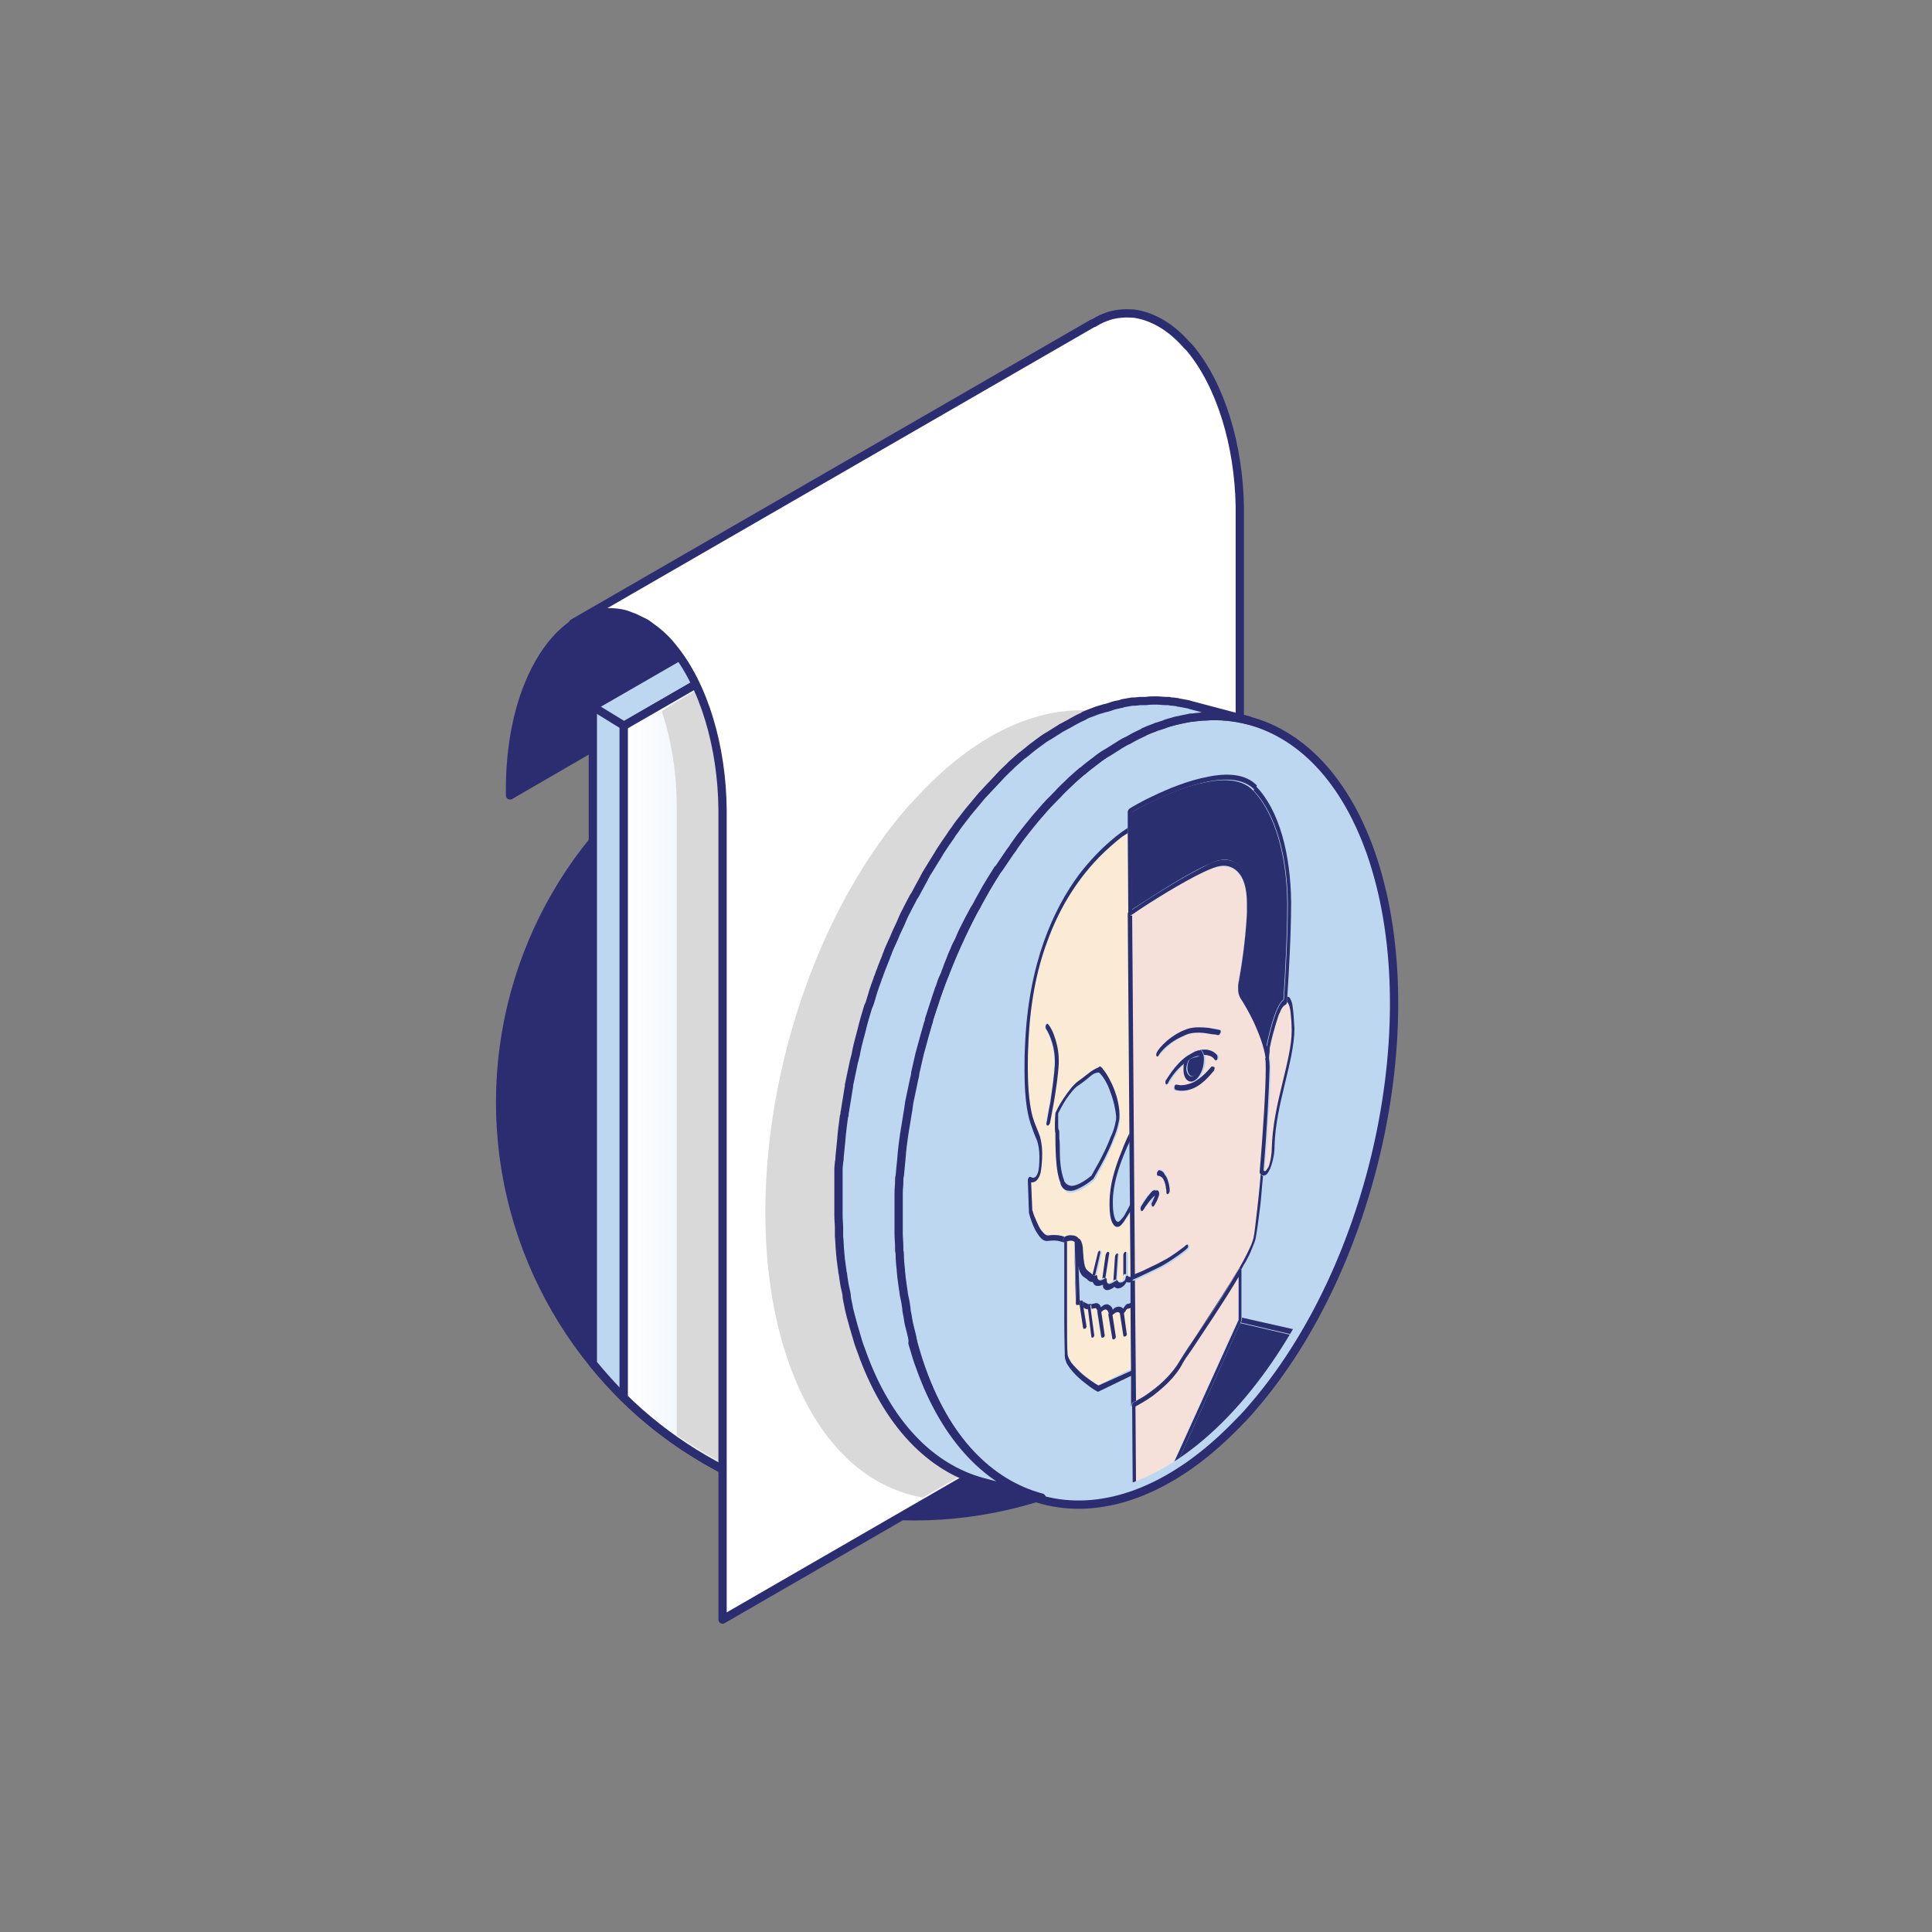<?xml version="1.0" encoding="utf-8"?>
<!-- Generator: Adobe Illustrator 24.2.1, SVG Export Plug-In . SVG Version: 6.00 Build 0)  -->
<svg version="1.1" id="Capa_1" xmlns="http://www.w3.org/2000/svg" xmlns:xlink="http://www.w3.org/1999/xlink" x="0px" y="0px"
	 viewBox="0 0 350 350" style="enable-background:new 0 0 350 350;" xml:space="preserve">
<rect x="0" y="0" width="350" height="350" fill="#808080" stroke="none"/>
<style type="text/css">
	.st0{fill:#2C2D70;stroke:#2C2D70;stroke-width:1.5;stroke-linecap:round;stroke-linejoin:round;stroke-miterlimit:10;}
	.st1{fill:#BDD7F1;stroke:#2C2D70;stroke-width:1.5;stroke-linecap:round;stroke-linejoin:round;stroke-miterlimit:10;}
	.st2{fill:url(#SVGID_1_);stroke:#2C2D70;stroke-width:1.5;stroke-linecap:round;stroke-linejoin:round;stroke-miterlimit:10;}
	.st3{fill:#FFFFFF;stroke:#2C2D70;stroke-width:1.5;stroke-linecap:round;stroke-linejoin:round;stroke-miterlimit:10;}
	.st4{fill:#D9D9D9;}
	.st5{enable-background:new    ;}
	.st6{fill:#25255E;}
	.st7{fill:#222154;}
	.st8{fill:#9BAFC3;}
	.st9{fill:#899BAC;}
	.st10{clip-path:url(#SVGID_3_);enable-background:new    ;}
	.st11{fill:#1F1C4C;}
	.st12{clip-path:url(#SVGID_5_);enable-background:new    ;}
	.st13{fill:#242359;}
	.st14{fill:#24245A;}
	.st15{fill:#25245C;}
	.st16{fill:#25255D;}
	.st17{fill:#26265F;}
	.st18{fill:#262761;}
	.st19{fill:#272762;}
	.st20{fill:#232257;}
	.st21{fill:#222156;}
	.st22{fill:#262660;}
	.st23{fill:#9FB4C9;}
	.st24{clip-path:url(#SVGID_7_);enable-background:new    ;}
	.st25{fill:#212052;}
	.st26{fill:#211F51;}
	.st27{fill:#201E4F;}
	.st28{fill:#1F1D4D;}
	.st29{clip-path:url(#SVGID_9_);enable-background:new    ;}
	.st30{clip-path:url(#SVGID_11_);enable-background:new    ;}
	.st31{fill:#798998;}
	.st32{clip-path:url(#SVGID_13_);enable-background:new    ;}
	.st33{clip-path:url(#SVGID_15_);enable-background:new    ;}
	.st34{clip-path:url(#SVGID_17_);enable-background:new    ;}
	.st35{clip-path:url(#SVGID_19_);enable-background:new    ;}
	.st36{fill:#A3B9CE;}
	.st37{fill:#A0B5CA;}
	.st38{fill:#9DB2C7;}
	.st39{fill:#9AAFC3;}
	.st40{fill:#97ABBF;}
	.st41{fill:#94A8BB;}
	.st42{fill:#92A5B8;}
	.st43{fill:#8FA2B4;}
	.st44{fill:#8C9EB0;}
	.st45{clip-path:url(#SVGID_21_);enable-background:new    ;}
	.st46{fill:#7C8D9C;}
	.st47{fill:#7F90A1;}
	.st48{fill:#8294A5;}
	.st49{fill:#8697A9;}
	.st50{clip-path:url(#SVGID_23_);enable-background:new    ;}
	.st51{fill:url(#SVGID_24_);}
	.st52{fill:#DCE6F6;stroke:#2C2D70;stroke-width:1.5;stroke-linecap:round;stroke-linejoin:round;stroke-miterlimit:10;}
	.st53{fill:#CCCBCB;stroke:#2C2D70;stroke-width:1.5;stroke-linecap:round;stroke-linejoin:round;stroke-miterlimit:10;}
	.st54{fill:#8C9091;}
	.st55{fill:#EAEAEA;stroke:#2C2D70;stroke-width:1.5;stroke-linecap:round;stroke-linejoin:round;stroke-miterlimit:10;}
	.st56{fill:#BDD7F1;}
	.st57{fill:none;stroke:#2C2D70;stroke-width:1.5;stroke-linecap:round;stroke-linejoin:round;stroke-miterlimit:10;}
	.st58{fill:#2E2B72;}
	.st59{fill:#FCEBD3;stroke:#2C2D70;stroke-width:1.5;stroke-linecap:round;stroke-linejoin:round;stroke-miterlimit:10;}
	.st60{clip-path:url(#SVGID_26_);}
	.st61{fill:#F5E0DA;stroke:#2C2D70;stroke-width:1.5;stroke-linecap:round;stroke-linejoin:round;stroke-miterlimit:10;}
	.st62{clip-path:url(#SVGID_28_);}
	
		.st63{fill:none;stroke:#E72A67;stroke-width:1.858;stroke-linecap:round;stroke-linejoin:round;stroke-miterlimit:10;stroke-dasharray:3.716,9.29;}
	.st64{fill:#FFFFFF;}
	.st65{clip-path:url(#SVGID_30_);}
	.st66{fill:#F5D8D2;}
	
		.st67{fill:none;stroke:#E72A67;stroke-width:1.877;stroke-linecap:round;stroke-linejoin:round;stroke-miterlimit:10;stroke-dasharray:0.939,3.755;}
	.st68{fill:#2C2D70;}
	.st69{fill:none;}
	.st70{fill:#FFFFFF;stroke:#2E2B72;stroke-width:1.877;stroke-linecap:round;stroke-linejoin:round;stroke-miterlimit:10;}
	.st71{fill:none;stroke:#010202;stroke-width:1.354;stroke-linecap:round;stroke-linejoin:round;stroke-miterlimit:10;}
	.st72{fill:none;stroke:#010202;stroke-width:0.677;stroke-linecap:round;stroke-linejoin:round;stroke-miterlimit:10;}
	.st73{fill:#E61B64;}
	.st74{fill:#010202;}
	.st75{fill:#2FAD91;}
	.st76{fill:#31AFE4;}
	.st77{fill:none;stroke:#CD0B59;stroke-width:5.541;stroke-linecap:round;stroke-linejoin:round;}
	.st78{clip-path:url(#SVGID_32_);}
	.st79{fill:#F2F7FD;stroke:#2E2B73;stroke-width:3.143;stroke-miterlimit:10;}
	.st80{fill:none;stroke:#2E2B73;stroke-width:3.143;stroke-miterlimit:10;}
	.st81{fill:none;stroke:#E61162;stroke-width:3.143;stroke-miterlimit:10;}
	.st82{fill:#F2F7FD;stroke:#2E2B73;stroke-width:2.817;stroke-linecap:round;stroke-linejoin:round;stroke-miterlimit:10;}
	.st83{fill:#F2F7FD;stroke:#2E2B73;stroke-width:2.817;stroke-miterlimit:10;}
	.st84{fill:none;stroke:#69247F;stroke-width:2.817;stroke-miterlimit:10;}
	.st85{fill:#1C3C73;}
	.st86{fill:#2E2B73;}
	.st87{fill:#E30613;}
	.st88{fill:none;stroke:#2E2B73;stroke-width:2.82;stroke-miterlimit:10;}
	.st89{fill:none;stroke:#2FAC66;stroke-width:3.143;stroke-miterlimit:10;}
	.st90{fill-rule:evenodd;clip-rule:evenodd;fill:url(#SVGID_33_);}
	.st91{fill-rule:evenodd;clip-rule:evenodd;fill:url(#SVGID_34_);}
	.st92{fill-rule:evenodd;clip-rule:evenodd;fill:url(#SVGID_35_);}
	.st93{fill-rule:evenodd;clip-rule:evenodd;fill:url(#SVGID_36_);}
	.st94{fill:#E8EEFA;}
	.st95{fill:url(#SVGID_37_);}
	.st96{fill:#81ADDD;stroke:#2C2D70;stroke-width:1.5;stroke-linecap:round;stroke-linejoin:round;stroke-miterlimit:10;}
	.st97{fill:#9D9C9C;}
	.st98{fill:none;stroke:#868787;stroke-width:0.699;stroke-linecap:round;stroke-linejoin:round;stroke-miterlimit:10;}
	.st99{fill:#ECECEB;stroke:#2C2D70;stroke-width:1.5;stroke-linecap:round;stroke-linejoin:round;stroke-miterlimit:10;}
	.st100{clip-path:url(#SVGID_39_);}
	.st101{fill:#ECECEB;}
	.st102{clip-path:url(#SVGID_41_);}
	.st103{fill:#81ADDD;}
	.st104{fill:#D03565;stroke:#2E2B72;stroke-width:1.5;stroke-linecap:round;stroke-linejoin:round;stroke-miterlimit:10;}
	.st105{fill:#962847;stroke:#2E2B72;stroke-width:1.5;stroke-linecap:round;stroke-linejoin:round;stroke-miterlimit:10;}
	.st106{fill:#C61761;stroke:#2E2B72;stroke-width:1.5;stroke-linecap:round;stroke-linejoin:round;stroke-miterlimit:10;}
	.st107{fill:url(#SVGID_42_);}
	.st108{fill:#EBEBEC;stroke:#2C2D70;stroke-width:1.5;stroke-linecap:round;stroke-linejoin:round;stroke-miterlimit:10;}
	.st109{clip-path:url(#SVGID_44_);}
	.st110{fill:#EBEBEC;}
	.st111{fill:#B1B1B1;}
	.st112{fill:#29306F;}
	.st113{fill:#67A990;stroke:#2C2D70;stroke-width:1.5;stroke-linecap:round;stroke-linejoin:round;stroke-miterlimit:10;}
	.st114{fill:url(#SVGID_45_);}
	.st115{fill:url(#SVGID_46_);}
	.st116{fill:url(#SVGID_47_);}
	.st117{fill:url(#SVGID_48_);}
	.st118{fill:url(#SVGID_49_);}
	
		.st119{fill:#F5F5F5;fill-opacity:0.5;stroke:#2C2D70;stroke-width:1.5;stroke-linecap:round;stroke-linejoin:round;stroke-miterlimit:10;}
	.st120{fill:#1E6C5B;stroke:#2C2D70;stroke-width:1.5;stroke-linecap:round;stroke-linejoin:round;stroke-miterlimit:10;}
	.st121{fill:#ECECEB;stroke:#2E2B72;stroke-width:1.5;stroke-linecap:round;stroke-linejoin:round;stroke-miterlimit:10;}
	.st122{fill:#F5F3F3;stroke:#2C2D70;stroke-width:1.5;stroke-linecap:round;stroke-linejoin:round;stroke-miterlimit:10;}
	.st123{clip-path:url(#SVGID_51_);}
	.st124{fill:none;stroke:#ECECEB;stroke-width:1.5;stroke-miterlimit:10;}
	.st125{clip-path:url(#SVGID_53_);}
	.st126{fill:url(#SVGID_54_);}
	.st127{fill:url(#SVGID_55_);}
	.st128{fill:url(#SVGID_56_);}
	.st129{fill:url(#SVGID_57_);}
	.st130{fill:#D68B1D;stroke:#2C2D70;stroke-width:1.5;stroke-linecap:round;stroke-linejoin:round;stroke-miterlimit:10;}
	.st131{fill:#E4A937;stroke:#2C2D70;stroke-width:1.5;stroke-linecap:round;stroke-linejoin:round;stroke-miterlimit:10;}
	.st132{fill:#F0CC8D;stroke:#2C2D70;stroke-width:1.5;stroke-linecap:round;stroke-linejoin:round;stroke-miterlimit:10;}
	.st133{fill:url(#SVGID_58_);}
	.st134{fill:url(#SVGID_59_);}
	.st135{fill:url(#SVGID_60_);}
	.st136{fill:url(#SVGID_61_);}
	.st137{fill:url(#SVGID_62_);}
	.st138{fill:url(#SVGID_63_);}
	.st139{fill:url(#SVGID_64_);}
	.st140{fill:url(#SVGID_65_);}
	.st141{fill:url(#SVGID_66_);}
	.st142{clip-path:url(#SVGID_68_);}
	.st143{fill:url(#SVGID_69_);}
	.st144{fill:url(#SVGID_70_);}
	.st145{clip-path:url(#SVGID_72_);}
	.st146{clip-path:url(#SVGID_74_);}
	.st147{fill:url(#SVGID_75_);stroke:#2C2D70;stroke-width:1.5;stroke-linecap:round;stroke-linejoin:round;stroke-miterlimit:10;}
	.st148{fill:#EEF4FC;}
	.st149{fill:url(#SVGID_76_);stroke:#2C2D70;stroke-width:1.5;stroke-linecap:round;stroke-linejoin:round;stroke-miterlimit:10;}
	.st150{fill:#AEB0B5;}
	.st151{fill:#E4A937;}
	.st152{fill:#F0CC8D;}
	.st153{fill:#C61761;stroke:#2C2D70;stroke-width:1.5;stroke-linecap:round;stroke-linejoin:round;stroke-miterlimit:10;}
	.st154{fill:url(#SVGID_77_);stroke:#2C2D70;stroke-width:1.5;stroke-linecap:round;stroke-linejoin:round;stroke-miterlimit:10;}
	.st155{fill:#E7AEBD;}
	.st156{fill:#C61761;}
	.st157{fill:#CB376D;}
	.st158{fill:url(#SVGID_78_);stroke:#2C2D70;stroke-width:1.5;stroke-linecap:round;stroke-linejoin:round;stroke-miterlimit:10;}
	.st159{fill:url(#SVGID_79_);stroke:#2C2D70;stroke-width:1.5;stroke-linecap:round;stroke-linejoin:round;stroke-miterlimit:10;}
	.st160{fill:#D8D9D9;}
	.st161{fill:url(#SVGID_80_);stroke:#2C2D70;stroke-width:1.5;stroke-linecap:round;stroke-linejoin:round;stroke-miterlimit:10;}
	.st162{fill:url(#SVGID_81_);}
	.st163{fill:url(#SVGID_82_);}
	.st164{fill:#DCE6F6;}
	.st165{fill:#ABC5E8;}
	.st166{fill:#67A990;}
	.st167{fill:#2A8D79;}
	.st168{fill:#81ADDD;stroke:#FFFFFF;stroke-width:0.5;stroke-linecap:round;stroke-linejoin:round;stroke-miterlimit:10;}
	.st169{fill:#BDD7F1;stroke:#FFFFFF;stroke-width:0.5;stroke-linecap:round;stroke-linejoin:round;stroke-miterlimit:10;}
	.st170{fill:#67A990;stroke:#FFFFFF;stroke-width:0.5;stroke-linecap:round;stroke-linejoin:round;stroke-miterlimit:10;}
	.st171{fill:none;stroke:#FFFFFF;stroke-linecap:round;stroke-linejoin:round;stroke-miterlimit:10;stroke-dasharray:2,5;}
	.st172{fill:none;stroke:#FFFFFF;stroke-linecap:round;stroke-linejoin:round;}
	.st173{fill:none;stroke:#FFFFFF;stroke-linecap:round;stroke-linejoin:round;stroke-dasharray:2.01,5.025;}
	.st174{fill:none;stroke:#FFFFFF;stroke-linecap:round;stroke-linejoin:round;stroke-dasharray:1.967,4.919;}
	.st175{fill:#F3F7FD;stroke:#2C2D70;stroke-width:1.5;stroke-miterlimit:10;}
	.st176{fill:#252544;}
	.st177{clip-path:url(#SVGID_84_);}
	.st178{fill:#DFE4E9;}
	.st179{fill:#BCBCBC;}
	.st180{fill:url(#SVGID_85_);}
	.st181{fill:url(#SVGID_86_);}
	.st182{fill:url(#SVGID_87_);}
	.st183{fill:url(#SVGID_88_);}
	.st184{fill:none;stroke:#BCBCBC;stroke-miterlimit:10;}
	.st185{fill:#252544;stroke:#252544;stroke-linecap:round;stroke-linejoin:round;stroke-miterlimit:10;}
	.st186{fill:url(#SVGID_89_);}
	.st187{fill:url(#SVGID_90_);}
	.st188{fill:url(#SVGID_91_);}
	.st189{fill:url(#SVGID_92_);}
	.st190{fill:#2C2D70;stroke:#FFFFFF;stroke-linecap:round;stroke-linejoin:round;stroke-miterlimit:10;}
	.st191{fill:url(#SVGID_93_);}
	.st192{opacity:0.11;fill:none;stroke:#1D1D1C;stroke-width:2;stroke-miterlimit:10;}
	.st193{fill:url(#SVGID_94_);}
	.st194{fill:url(#SVGID_96_);}
	.st195{fill:url(#SVGID_98_);}
	.st196{clip-path:url(#SVGID_101_);}
	.st197{clip-path:url(#SVGID_103_);}
	.st198{fill:#D03565;}
	.st199{fill:#AE2E54;stroke:#2E2B72;stroke-width:1.5;stroke-linecap:round;stroke-linejoin:round;stroke-miterlimit:10;}
	.st200{fill:none;stroke:#67A990;stroke-width:3.441;stroke-linecap:round;stroke-linejoin:round;stroke-miterlimit:10;}
	.st201{fill:none;stroke:#67A990;stroke-width:12.166;stroke-linecap:round;stroke-linejoin:round;stroke-miterlimit:10;}
	.st202{fill:none;stroke:#67A990;stroke-width:12.166;stroke-miterlimit:10;}
	.st203{clip-path:url(#SVGID_104_);enable-background:new    ;}
	.st204{fill:#4A7B69;}
	.st205{fill:#4C7E6B;}
	.st206{fill:#4E806D;}
	.st207{fill:#4F836F;}
	.st208{fill:#518572;}
	.st209{fill:#538874;}
	.st210{fill:#548B76;}
	.st211{fill:#568D78;}
	.st212{fill:#57907A;}
	.st213{fill:#59927C;}
	.st214{clip-path:url(#SVGID_105_);enable-background:new    ;}
	.st215{fill:#497967;}
	.st216{fill:#477664;}
	.st217{fill:#457362;}
	.st218{fill:#43705F;}
	.st219{fill:#416E5D;}
	.st220{fill:#578F7A;}
	.st221{clip-path:url(#SVGID_106_);enable-background:new    ;}
	.st222{fill:#5D9982;}
	.st223{fill:url(#SVGID_107_);}
	.st224{clip-path:url(#SVGID_109_);}
	.st225{clip-path:url(#SVGID_111_);}
	.st226{fill:#21725F;stroke:#2C2D70;stroke-width:1.5;stroke-linecap:round;stroke-linejoin:round;stroke-miterlimit:10;}
	.st227{fill:#309A82;stroke:#2C2D70;stroke-width:1.5;stroke-linecap:round;stroke-linejoin:round;stroke-miterlimit:10;}
	.st228{fill:url(#SVGID_112_);}
	.st229{clip-path:url(#SVGID_114_);}
	.st230{clip-path:url(#SVGID_116_);}
	.st231{clip-path:url(#SVGID_118_);}
	.st232{fill:#B3B2B1;}
	.st233{fill:#6AAFE1;}
	.st234{fill:#2D2D70;}
	.st235{clip-path:url(#SVGID_120_);enable-background:new    ;}
	.st236{fill:#848586;}
	.st237{fill:#888A8A;}
	.st238{clip-path:url(#SVGID_122_);enable-background:new    ;}
	.st239{fill:#DADADA;}
	.st240{clip-path:url(#SVGID_124_);enable-background:new    ;}
	.st241{clip-path:url(#SVGID_126_);enable-background:new    ;}
	.st242{fill:url(#SVGID_127_);}
	.st243{fill:url(#SVGID_128_);}
	.st244{clip-path:url(#SVGID_130_);}
	.st245{fill:#F2F7FD;stroke:#2E2B73;stroke-width:3.127;stroke-linecap:round;stroke-linejoin:round;stroke-miterlimit:10;}
	.st246{fill:#F2F7FD;stroke:#2E2B73;stroke-width:2.853;stroke-linecap:round;stroke-linejoin:round;stroke-miterlimit:10;}
	.st247{fill:#F2F7FD;stroke:#2E2B73;stroke-width:3.106;stroke-linecap:round;stroke-linejoin:round;stroke-miterlimit:10;}
	.st248{fill:#F2F7FD;stroke:#2E2B73;stroke-width:3.289;stroke-linecap:round;stroke-linejoin:round;stroke-miterlimit:10;}
	.st249{fill:#F2F7FD;stroke:#2E2B73;stroke-width:2.811;stroke-linecap:round;stroke-linejoin:round;stroke-miterlimit:10;}
	.st250{fill:none;stroke:#2E2B73;stroke-width:2;stroke-linecap:round;stroke-linejoin:round;stroke-miterlimit:10;}
	.st251{fill:url(#SVGID_131_);stroke:#2C2D70;stroke-width:1.5;stroke-linecap:round;stroke-linejoin:round;stroke-miterlimit:10;}
	.st252{fill:url(#SVGID_132_);stroke:#2C2D70;stroke-width:1.5;stroke-linecap:round;stroke-linejoin:round;stroke-miterlimit:10;}
	
		.st253{clip-path:url(#SVGID_134_);fill:#FFFFFF;stroke:#2C2D70;stroke-width:1.5;stroke-linecap:round;stroke-linejoin:round;stroke-miterlimit:10;}
	.st254{fill:#DFDFDF;}
	.st255{fill:#808080;}
	.st256{fill:#A2A2A2;}
	.st257{fill:#ADC4DB;}
	.st258{fill:#BDBDBD;}
	.st259{fill:#9E9E9E;}
	.st260{fill:#C5C5C5;}
	.st261{clip-path:url(#SVGID_136_);enable-background:new    ;}
	.st262{clip-path:url(#SVGID_138_);enable-background:new    ;}
	.st263{clip-path:url(#SVGID_140_);enable-background:new    ;}
	.st264{clip-path:url(#SVGID_142_);enable-background:new    ;}
	.st265{clip-path:url(#SVGID_144_);enable-background:new    ;}
	.st266{fill:#858585;}
	.st267{clip-path:url(#SVGID_146_);enable-background:new    ;}
	.st268{fill:#CCCCCC;}
	.st269{fill:#C7C7C7;}
	.st270{fill:#C2C2C2;}
	.st271{fill:#B8B8B8;}
	.st272{fill:#B3B3B3;}
	.st273{fill:#ADADAD;}
	.st274{fill:#A8A8A8;}
	.st275{fill:#A3A3A3;}
	.st276{clip-path:url(#SVGID_148_);enable-background:new    ;}
	.st277{fill:#8A8A8A;}
	.st278{fill:#8F8F8F;}
	.st279{fill:#949494;}
	.st280{fill:#999999;}
	.st281{clip-path:url(#SVGID_150_);enable-background:new    ;}
	.st282{clip-path:url(#SVGID_152_);enable-background:new    ;}
	.st283{clip-path:url(#SVGID_154_);enable-background:new    ;}
	.st284{clip-path:url(#SVGID_156_);enable-background:new    ;}
	.st285{clip-path:url(#SVGID_158_);enable-background:new    ;}
	.st286{clip-path:url(#SVGID_160_);enable-background:new    ;}
	.st287{clip-path:url(#SVGID_162_);enable-background:new    ;}
	.st288{clip-path:url(#SVGID_164_);enable-background:new    ;}
	.st289{clip-path:url(#SVGID_166_);enable-background:new    ;}
	.st290{clip-path:url(#SVGID_168_);enable-background:new    ;}
	.st291{clip-path:url(#SVGID_170_);enable-background:new    ;}
	.st292{clip-path:url(#SVGID_172_);enable-background:new    ;}
	.st293{clip-path:url(#SVGID_174_);enable-background:new    ;}
	.st294{clip-path:url(#SVGID_176_);enable-background:new    ;}
	.st295{clip-path:url(#SVGID_178_);enable-background:new    ;}
	.st296{clip-path:url(#SVGID_180_);enable-background:new    ;}
	.st297{clip-path:url(#SVGID_182_);enable-background:new    ;}
	.st298{clip-path:url(#SVGID_184_);enable-background:new    ;}
	.st299{clip-path:url(#SVGID_186_);enable-background:new    ;}
	.st300{clip-path:url(#SVGID_188_);enable-background:new    ;}
	.st301{clip-path:url(#SVGID_190_);enable-background:new    ;}
	.st302{clip-path:url(#SVGID_192_);enable-background:new    ;}
	
		.st303{clip-path:url(#SVGID_194_);fill:#FFFFFF;stroke:#2C2D70;stroke-width:1.5;stroke-linecap:round;stroke-linejoin:round;stroke-miterlimit:10;}
	.st304{fill:url(#SVGID_195_);stroke:#2C2D70;stroke-width:1.5;stroke-linecap:round;stroke-linejoin:round;stroke-miterlimit:10;}
	.st305{fill:url(#SVGID_196_);}
	.st306{fill:url(#SVGID_197_);}
	.st307{fill:url(#SVGID_198_);}
	.st308{fill:url(#SVGID_199_);}
	.st309{fill:#ECECEB;stroke:#2E2B72;stroke-width:1.983;stroke-linecap:round;stroke-linejoin:round;stroke-miterlimit:10;}
	.st310{fill:none;stroke:#292F6F;stroke-width:5;stroke-linecap:round;stroke-linejoin:round;stroke-miterlimit:10;}
	.st311{fill:#292F6F;stroke:#292F6F;stroke-width:1.256;stroke-linecap:round;stroke-linejoin:round;stroke-miterlimit:10;}
	.st312{fill:#FFFFFF;stroke:#FFFFFF;stroke-width:2;stroke-linecap:round;stroke-linejoin:round;stroke-miterlimit:10;}
	.st313{fill:none;stroke:#292F6F;stroke-width:0.749;stroke-linecap:round;stroke-linejoin:round;stroke-miterlimit:10;}
	.st314{fill:#FCEBD4;stroke:#292F6F;stroke-width:0.749;stroke-linecap:round;stroke-linejoin:round;stroke-miterlimit:10;}
	.st315{clip-path:url(#SVGID_201_);}
	.st316{fill:#F5E0DA;stroke:#292F6F;stroke-width:0.749;stroke-linecap:round;stroke-linejoin:round;stroke-miterlimit:10;}
	.st317{fill:#292F6F;stroke:#292F6F;stroke-width:0.749;stroke-linecap:round;stroke-linejoin:round;stroke-miterlimit:10;}
	.st318{clip-path:url(#SVGID_203_);}
	.st319{fill:#F5E0DA;stroke:#292F6F;stroke-width:0.756;stroke-linecap:round;stroke-linejoin:round;stroke-miterlimit:10;}
	.st320{fill:#F5D8D3;}
	.st321{fill:none;stroke:#292F6F;stroke-width:0.756;stroke-linecap:round;stroke-linejoin:round;stroke-miterlimit:10;}
	.st322{fill:#FFFFFF;stroke:#292F6F;stroke-width:0.756;stroke-linecap:round;stroke-linejoin:round;stroke-miterlimit:10;}
	
		.st323{fill:none;stroke:#E72B68;stroke-width:0.756;stroke-linecap:round;stroke-linejoin:round;stroke-miterlimit:10;stroke-dasharray:0.378,1.513;}
	.st324{fill:#292F6F;stroke:#292F6F;stroke-width:0.756;stroke-linecap:round;stroke-linejoin:round;stroke-miterlimit:10;}
	.st325{fill:#292F6F;}
	.st326{fill:none;stroke:#2D2D70;stroke-width:0.756;stroke-linecap:round;stroke-linejoin:round;stroke-miterlimit:10;}
	.st327{fill:url(#SVGID_204_);stroke:#2C2D70;stroke-width:1.5;stroke-linecap:round;stroke-linejoin:round;stroke-miterlimit:10;}
	.st328{fill:#ECECEC;}
	.st329{fill:#ADB1B4;}
	.st330{fill:#EEF5FD;}
	.st331{fill:url(#SVGID_205_);stroke:#2C2D70;stroke-width:1.5;stroke-linecap:round;stroke-linejoin:round;stroke-miterlimit:10;}
	.st332{clip-path:url(#SVGID_207_);}
	.st333{fill:url(#SVGID_208_);stroke:#2C2D70;stroke-width:1.5;stroke-linecap:round;stroke-linejoin:round;stroke-miterlimit:10;}
	.st334{clip-path:url(#SVGID_210_);}
	.st335{fill:#FCEBD4;}
	.st336{clip-path:url(#SVGID_212_);fill:#F5E0DA;}
	.st337{clip-path:url(#SVGID_212_);fill:#292F6F;}
</style>
<path class="st0" d="M126.4,124.4c-1.3-2.7-2.8-5.2-4.5-7.3c-9-10.9-20.9-7.2-26.6,8.1c-2.1,5.7-3,12.3-2.9,18.9L126.4,124.4z"/>
<circle class="st0" cx="165.6" cy="199.7" r="75"/>
<g>
	<path class="st1" d="M107.4,128v24.3v3.5V247c1.8,2.2,3.6,4.2,5.6,6.2v-93.8v-13.2v-14.7l100.6-58.1L208,70L107.4,128z"/>
	<linearGradient id="SVGID_1_" gradientUnits="userSpaceOnUse" x1="113.088" y1="172.987" x2="213.687" y2="172.987">
		<stop  offset="0" style="stop-color:#FFFFFF"/>
		<stop  offset="1" style="stop-color:#81ADDD"/>
	</linearGradient>
	<path class="st2" d="M208,76.7l-95,54.8v14.7v13.2v93.8c7.7,7.6,17.1,13.4,27.5,17.1c2.5,0.9,5,1.6,7.7,2.3l65.4-37.8v-90v-2.7
		V73.4L208,76.7z"/>
</g>
<path class="st4" d="M140.7,269.3c2.5,0.9,5.1,1.7,7.7,2.3l-1.2-158.5c0,0-27.4,15.3-27.3,15.8c1.8,5.4,2.7,11.4,2.7,17.4l0,0v113.7
	C128.2,263.9,134.2,267,140.7,269.3z"/>
<path class="st3" d="M224.6,91.7c-0.2-11-3.4-21.9-9.1-28.7c-0.2-0.2-0.4-0.4-0.6-0.6c-3-3.4-6.4-5.2-9.6-5.6v0l0,0
	c-1.4-0.1-2.9,0-4.3,0.4c-0.9,0.3-1.9,0.7-2.8,1.3l-0.3,0.1l-94.1,54.3l0,0.1c2.5-1.7,5.3-2.3,8-2c0.7,0.1,1.4,0.2,2.1,0.5
	c0.2,0.1,0.3,0.1,0.5,0.2c0.7,0.2,1.3,0.6,2,0.9c0.2,0.1,0.4,0.2,0.6,0.3c0.6,0.4,1.2,0.9,1.9,1.4c0.2,0.2,0.4,0.3,0.6,0.5
	c0.8,0.7,1.6,1.5,2.3,2.4c5.8,7,9,18.2,9.1,29.5l0,0v146.7l93.7-54.1L224.6,91.7L224.6,91.7z"/>
<path class="st4" d="M224.6,210.7v-56.3c-0.1-0.3-0.2-0.6-0.3-1c-10.1-28.5-34.9-32.8-56.7-10.6c-1,1.1-2.1,2.2-3.1,3.3
	c-22.5,25.8-32.1,71-21.6,100.8c5.1,14.4,13.9,22.6,24.3,24.4l40.4-23.4C215.3,237.2,221.1,224.2,224.6,210.7z"/>
<line class="st3" x1="107.4" y1="128" x2="113.1" y2="131.5"/>
<path class="st1" d="M191.6,143.8c21.8-22.1,46.6-17.9,56.7,10.6c10.5,29.9,0.9,75-21.6,100.8c-1,1.2-2.1,2.3-3.1,3.3
	c-21.8,22.1-46.6,17.9-56.7-10.6c-10.5-29.9-0.9-75,21.6-100.8C189.6,145.9,190.6,144.8,191.6,143.8z"/>
<path class="st1" d="M165.1,241.6c-0.1-0.4-0.2-0.8-0.3-1.2c-0.2-0.7-0.3-1.4-0.4-2.1c-0.1-0.4-0.2-0.9-0.2-1.3
	c-0.1-0.7-0.2-1.4-0.4-2.2c-0.1-0.4-0.1-0.9-0.2-1.3c-0.1-0.7-0.2-1.5-0.3-2.2c0-0.4-0.1-0.8-0.1-1.2c-0.1-0.9-0.2-1.9-0.2-2.8
	c0-0.2,0-0.4-0.1-0.7c0-0.3,0-0.6,0-0.8c0-0.8-0.1-1.6-0.1-2.3c0-0.4,0-0.8,0-1.2c0-0.7,0-1.4,0-2c0-0.3,0-0.7,0-1
	c0-0.7,0-1.4,0-2.1c0-0.4,0-0.8,0-1.1c0-0.7,0.1-1.4,0.1-2.2c0-0.3,0-0.6,0.1-0.9c0.1-1,0.2-2,0.3-3.1c0.1-1.5,0.3-3,0.5-4.4
	c0.1-0.4,0.1-0.8,0.2-1.2c0.2-1.2,0.4-2.5,0.6-3.7c0-0.3,0.1-0.5,0.1-0.8c0.3-1.4,0.6-2.9,0.9-4.3c0.1-0.4,0.2-0.7,0.2-1.1
	c0.3-1.2,0.5-2.3,0.8-3.5c0.1-0.4,0.2-0.7,0.3-1.1c0.4-1.5,0.8-2.9,1.2-4.3c0.1-0.3,0.2-0.5,0.2-0.8c0.4-1.3,0.9-2.7,1.3-4
	c0.1-0.4,0.3-0.8,0.4-1.2c0.1-0.4,0.3-0.7,0.4-1.1c0.2-0.7,0.5-1.3,0.8-2c0.1-0.4,0.3-0.7,0.4-1.1c0.2-0.6,0.5-1.2,0.7-1.8
	c0.2-0.5,0.4-1,0.6-1.4c0.2-0.6,0.5-1.1,0.8-1.7c0.2-0.5,0.4-0.9,0.6-1.4c0.2-0.4,0.4-0.8,0.6-1.2c0.4-0.8,0.8-1.6,1.2-2.3
	c0.2-0.4,0.4-0.8,0.7-1.2c0.4-0.8,0.8-1.5,1.2-2.2c0.2-0.4,0.4-0.7,0.6-1.1c0.7-1.2,1.4-2.3,2.1-3.4c0-0.1,0.1-0.2,0.2-0.2
	c0.7-1,1.4-2.1,2.1-3.1c0.2-0.3,0.5-0.6,0.7-1c0.6-0.8,1.1-1.6,1.7-2.3c0.2-0.3,0.5-0.6,0.7-0.9c0.8-1,1.6-2,2.5-3
	c1-1.2,2.1-2.3,3.1-3.3c0.6-0.7,1.3-1.3,1.9-1.9c0.2-0.2,0.3-0.3,0.5-0.5c0.6-0.5,1.1-1,1.7-1.5c0.1-0.1,0.2-0.2,0.3-0.2
	c0.7-0.6,1.3-1.1,2-1.6c0.1-0.1,0.3-0.2,0.4-0.3c0.6-0.5,1.3-1,2-1.4c0.1,0,0.1-0.1,0.2-0.1c0.6-0.4,1.3-0.8,1.9-1.2
	c0.1-0.1,0.2-0.1,0.3-0.2c0.5-0.3,1-0.6,1.5-0.8c0.2-0.1,0.5-0.3,0.7-0.4c0.7-0.4,1.4-0.7,2-1c0,0,0.1,0,0.1-0.1
	c0.7-0.3,1.4-0.6,2-0.8c0.2-0.1,0.4-0.2,0.6-0.2c0.5-0.2,1-0.3,1.4-0.5c0.2-0.1,0.4-0.1,0.6-0.2c0.5-0.1,1-0.3,1.5-0.4
	c0.2,0,0.4-0.1,0.5-0.1c0.6-0.1,1.3-0.3,1.9-0.4c0.1,0,0.2,0,0.4,0c0.5-0.1,1.1-0.1,1.6-0.2c0.2,0,0.4,0,0.5,0
	c0.6,0,1.2-0.1,1.7-0.1c0.1,0,0.1,0,0.2,0c0.6,0,1.2,0,1.8,0.1c0.2,0,0.3,0,0.5,0c0.5,0.1,1,0.1,1.5,0.2c0.1,0,0.3,0,0.4,0.1
	c0.6,0.1,1.3,0.2,1.9,0.4l-10.6-2.8c-0.1,0-0.2-0.1-0.3-0.1c-0.5-0.1-1.1-0.2-1.6-0.3c-0.1,0-0.3,0-0.4-0.1c-0.3,0-0.6-0.1-0.9-0.1
	c-0.2,0-0.4,0-0.6-0.1c-0.2,0-0.3,0-0.5,0c-0.6,0-1.2-0.1-1.8-0.1c0,0,0,0,0,0c-0.1,0-0.1,0-0.2,0c-0.6,0-1.1,0-1.7,0.1
	c-0.2,0-0.4,0-0.5,0c-0.2,0-0.3,0-0.5,0c-0.3,0-0.7,0.1-1.1,0.1c-0.1,0-0.2,0-0.4,0c-0.6,0.1-1.1,0.2-1.7,0.3c-0.1,0-0.1,0-0.2,0.1
	c-0.2,0-0.4,0.1-0.5,0.1c-0.5,0.1-1,0.2-1.5,0.4c-0.2,0.1-0.4,0.1-0.6,0.2c-0.2,0-0.3,0.1-0.5,0.1c-0.3,0.1-0.6,0.2-1,0.3
	c-0.2,0.1-0.4,0.1-0.6,0.2c-0.7,0.3-1.4,0.5-2,0.8c0,0,0,0,0,0c0,0-0.1,0-0.1,0.1c-0.7,0.3-1.3,0.6-2,1c-0.2,0.1-0.5,0.3-0.7,0.4
	c-0.4,0.2-0.9,0.5-1.3,0.7c-0.1,0-0.1,0.1-0.2,0.1c-0.1,0.1-0.2,0.1-0.3,0.2c-0.6,0.4-1.3,0.8-1.9,1.2c-0.1,0-0.1,0.1-0.2,0.1
	c-0.7,0.4-1.3,0.9-2,1.4c-0.1,0.1-0.3,0.2-0.4,0.3c-0.1,0.1-0.3,0.2-0.4,0.3c-0.5,0.4-1.1,0.9-1.6,1.3c-0.1,0.1-0.2,0.1-0.3,0.2
	c-0.6,0.5-1.1,1-1.7,1.5c-0.2,0.2-0.3,0.3-0.5,0.5c-0.6,0.6-1.3,1.2-1.9,1.9c-1,1.1-2.1,2.2-3.1,3.3c-0.8,1-1.7,2-2.5,3
	c-0.2,0.3-0.5,0.6-0.7,0.9c-0.6,0.8-1.2,1.5-1.7,2.3c-0.2,0.3-0.5,0.6-0.7,1c-0.7,1-1.4,2-2.1,3.1c0,0.1-0.1,0.1-0.1,0.2
	c-0.7,1.1-1.4,2.3-2.1,3.4c-0.1,0.1-0.1,0.2-0.2,0.3c-0.1,0.3-0.3,0.5-0.4,0.8c-0.4,0.7-0.8,1.5-1.2,2.2c-0.2,0.4-0.4,0.8-0.7,1.2
	c-0.4,0.8-0.8,1.5-1.2,2.3c-0.1,0.3-0.3,0.5-0.4,0.8c-0.1,0.1-0.1,0.3-0.2,0.4c-0.2,0.5-0.4,0.9-0.6,1.4c-0.3,0.6-0.5,1.1-0.8,1.7
	c-0.2,0.5-0.4,1-0.6,1.4c-0.2,0.4-0.3,0.7-0.5,1.1c-0.1,0.2-0.2,0.5-0.3,0.7c-0.1,0.4-0.3,0.7-0.4,1.1c-0.3,0.7-0.5,1.3-0.8,2
	c-0.1,0.4-0.3,0.7-0.4,1.1c-0.1,0.2-0.1,0.4-0.2,0.5c-0.1,0.2-0.1,0.4-0.2,0.6c-0.5,1.3-0.9,2.6-1.3,4c-0.1,0.2-0.1,0.4-0.2,0.5
	c0,0.1,0,0.1-0.1,0.2c-0.4,1.4-0.9,2.9-1.2,4.3c0,0.1-0.1,0.2-0.1,0.4c-0.1,0.2-0.1,0.5-0.2,0.7c-0.3,1.1-0.6,2.3-0.8,3.5
	c-0.1,0.2-0.1,0.5-0.2,0.7c0,0.1,0,0.2-0.1,0.4c-0.3,1.4-0.6,2.9-0.9,4.3c0,0.1,0,0.1,0,0.2c0,0.2-0.1,0.4-0.1,0.6
	c-0.2,1.2-0.4,2.4-0.6,3.7c0,0.2-0.1,0.4-0.1,0.6c0,0.2,0,0.4-0.1,0.5c-0.2,1.5-0.4,3-0.5,4.4c0,0,0,0,0,0c-0.1,1-0.2,2-0.3,3
	c0,0.3,0,0.6-0.1,0.9c0,0.4-0.1,0.8-0.1,1.3c0,0.3,0,0.6,0,0.9c0,0.4,0,0.8,0,1.1c0,0.7,0,1.4,0,2.1c0,0.3,0,0.7,0,1
	c0,0.1,0,0.2,0,0.4c0,0.6,0,1.1,0,1.7c0,0.4,0,0.8,0,1.2c0,0.8,0.1,1.6,0.1,2.3c0,0.3,0,0.6,0,0.8c0,0,0,0,0,0.1c0,0.2,0,0.4,0,0.6
	c0.1,0.9,0.1,1.9,0.2,2.8c0,0.4,0.1,0.8,0.1,1.2c0.1,0.7,0.2,1.5,0.3,2.2c0,0.2,0,0.3,0.1,0.5c0,0.3,0.1,0.6,0.1,0.8
	c0.1,0.7,0.2,1.4,0.4,2.2c0.1,0.4,0.2,0.9,0.2,1.3c0.1,0.7,0.3,1.4,0.4,2.1c0.1,0.4,0.2,0.8,0.3,1.2c0.2,0.7,0.4,1.5,0.6,2.2
	c0.1,0.3,0.2,0.7,0.3,1c0.3,1.1,0.6,2.1,1,3.1c4.7,13.4,12.7,21.4,22.1,23.9l10.6,2.8c-9.4-2.5-17.4-10.5-22.1-23.9
	c-0.4-1-0.7-2.1-1-3.1c-0.1-0.3-0.2-0.7-0.3-1C165.4,243.1,165.3,242.3,165.1,241.6z"/>
<g>
	<g class="st5">
		<defs>
			<polygon id="SVGID_209_" class="st5" points="166,287.7 165,155.2 249.7,114.3 250.8,246.9 			"/>
		</defs>
		<clipPath id="SVGID_3_">
			<use xlink:href="#SVGID_209_"  style="overflow:visible;"/>
		</clipPath>
		<g style="clip-path:url(#SVGID_3_);">
			<path class="st56" d="M195.4,229.5l0.2,5.8c0.2,0,0.5,0.1,1,0.4l0,0c0.3,0.2,0.5,0.3,0.8,0.3c0.2,0,0.5-0.1,1-0.2
				c0.5-0.1,0.8,0.1,0.9,0.4c0,0.1,0.1,0.2,0.1,0.3c0.2-0.1,0.3-0.3,0.6-0.4c0.3-0.1,0.6-0.2,0.9,0c0.4,0.2,0.6,0.6,0.7,0.9
				c0.2-0.2,0.4-0.4,0.6-0.5c0.1-0.1,0.3-0.1,0.4-0.1c0.4-0.1,0.7,0.1,0.9,0.4c0,0,0,0,0,0c0,0,0,0,0-0.1c0.2-0.3,0.4-0.6,0.7-0.8
				l0.1,0l0,0c0.1,0,0.4-0.1,0.6-0.2l0-3.5c-0.4,0.1-0.7,0.1-0.9,0c0,0,0,0-0.1,0c0,0,0,0,0,0c-0.2,0.4-0.4,0.8-0.8,1c0,0,0,0,0,0
				c-0.1,0-0.1,0.1-0.2,0.1c-0.5,0.2-0.8,0.1-1-0.1c0,0-0.1-0.1-0.1-0.1c-0.2,0.1-0.4,0.3-0.6,0.4c-0.2,0.1-0.4,0.2-0.6,0.2
				c-0.4,0.1-0.7-0.2-0.8-0.5c-0.1-0.1-0.1-0.3-0.1-0.4c-0.1,0.1-0.2,0.1-0.3,0.1c0,0,0,0,0,0c-0.6,0.3-1.1,0.1-1.3-0.3
				c-0.1-0.2-0.2-0.3-0.2-0.5c-0.2,0-0.6,0-1.1-0.4l0,0c-0.3-0.3-0.7-0.5-1-1C195.7,230.3,195.5,230,195.4,229.5 M204.6,206.6
				c-0.3,0.7-0.7,1.5-1.1,2.5c-0.8,2.1-1.7,4.8-1.9,6.9l0,0c-0.1,0.8-0.1,1.4-0.1,2c0,1.3,0.2,2.2,0.4,2.7c0.2,0.5,0.5,0.6,0.7,0.5
				c0,0,0,0,0,0c0.1-0.1,0.3-0.2,0.5-0.5c0.2-0.3,0.4-0.6,0.7-1c0.4-0.6,0.7-1.3,0.9-1.7L204.6,206.6 M198.2,194.6
				c-0.7,0.3-1.4,1.1-2.8,2.1c-0.7,0.5-1.6,1.6-2.3,2.6c-0.7,1.1-1.2,2.1-1.4,2.5c0,0,0,0,0,0c0,0,0,0,0,0c0,0.1,0,0.3,0,0.5
				c0,0.4,0,0.9,0,1.4c0,0.5,0,0.9,0.1,1.1c0,0.2,0.1,0.4,0.1,0.6c0,0.3,0,0.5,0,0.9c0,0.7,0,1.5,0.1,2.4c0.1,1.8,0.3,3.8,0.8,5.3
				l-0.3,0.3l0.3-0.3c0.3,0.7,0.7,1,1.2,1c0.5,0.1,1.2-0.1,1.7-0.4c1-0.5,2-1.3,2.2-1.5c0,0,0,0,0-0.1c0.1-0.1,0.2-0.3,0.3-0.5
				c0.2-0.4,0.5-1,0.9-1.6c0.7-1.3,1.6-3.1,2.2-4.7c0.4-1.1,0.8-2.1,0.9-2.8c0-0.3,0.1-0.5,0.1-0.9c0-1.4-0.5-3.1-1.1-4.6
				c-0.6-1.5-1.3-2.8-1.8-3.2c-0.1-0.1-0.3-0.2-0.3-0.2C198.8,194.4,198.5,194.5,198.2,194.6C198.3,194.6,198.3,194.6,198.2,194.6
				 M204.3,150l0-2.9c0-0.2,0.1-0.5,0.3-0.6c0,0,1.8-1.1,4.3-2.3c2.7-1.3,6.4-2.8,9.9-3.5c3.5-0.7,6.8-0.5,8.8,1.6l-0.2,0.4l0.2-0.4
				c4.2,4.4,6.3,12.4,6.4,21c0,5.6-0.4,12.8-0.7,17.3c0.2,0,0.4,0.1,0.6,0.3c0.2,0.3,0.4,0.7,0.5,1.2c0.2,1.1,0.4,2.6,0.4,4.4l0,0
				c0,2.8-0.8,6.2-1.7,9.9c-0.9,3.7-1.8,7.6-1.9,11.3l0,0c0,0.9-0.1,1.8-0.3,2.6c-0.2,0.8-0.4,1.5-0.7,2c-0.2,0.4-0.4,0.6-0.7,0.8
				c-0.2,0.1-0.4,0.1-0.6,0c-0.2,1.9-0.3,3.8-0.5,5.4c-0.3,2.6-0.5,4.6-0.8,5.7l0,0c-0.1,0.6-0.3,1.2-0.7,2
				c-0.3,0.7-0.7,1.6-1.2,2.5c-0.2,0.5-0.5,0.9-0.8,1.4c0,0,0,0,0,0.1l0,5.7l0,2.9l9.3,2.2c-0.2,0.3-0.3,0.6-0.5,0.9
				c-5.7,9.6-12.6,17.4-20.1,22.5c-0.3,0.2-0.6,0.4-0.9,0.6c-1.4,0.9-2.9,1.7-4.3,2.4c-0.9,0.4-1.7,0.8-2.6,1.1
				c-0.2,0.1-0.4,0.1-0.6,0.2l-0.1-13.8c-0.1-0.1-0.1-0.2-0.1-0.3l0-5.5l-6,2.9c-0.1,0-0.1,0-0.2,0c0,0-1.1-0.7-2.3-1.6
				c-1.2-1-2.6-2.2-3.3-3.6c-0.2-0.4-0.3-0.8-0.3-1.2c-0.1-0.9-0.1-3.6-0.1-6.6c0-5.5,0-12.5,0-14c0,0,0,0-0.1,0
				c-0.1,0-0.3-0.1-0.6-0.2c-0.5-0.1-1.3-0.2-2.2-0.1c-0.6,0.1-1-0.2-1.5-0.7c-0.4-0.5-0.8-1.1-1.1-1.8c-0.6-1.3-0.9-2.6-0.9-2.6
				l0-0.1l-0.2-5.8c0-0.2,0.1-0.4,0.2-0.5c0-0.1,0.1-0.1,0.1-0.1c0.1,0,0.1,0,0.2,0l0,0l0,0l0,0c0,0,0.1,0.1,0.2,0.1
				c0.2,0,0.4,0.1,0.5,0c0.1,0,0.2-0.1,0.3-0.2c0.1-0.1,0.2-0.3,0.3-0.6c0.2-0.5,0.3-1.5,0.3-3c0-1.3-0.2-2.1-0.4-2.8
				c-0.2-0.7-0.5-1.4-0.9-2.3c-0.7-1.8-1.3-4.5-1.4-10.5c0-1.3,0-2.9,0.1-4.6c0.3-7.4,1.6-13.6,3.4-18.7c1.8-5.1,4.2-9.1,6.4-12.2
				C199.4,153.1,203.2,150.6,204.3,150 M207.3,134.7c-23.4,11.3-42.1,50.1-41.8,86.7c0.3,36.6,19.5,57.1,42.9,45.8
				c23.4-11.3,42.1-50.1,41.8-86.7C249.9,144,230.7,123.5,207.3,134.7"/>
			<path class="st335" d="M193.3,224.8c0,0.7,0,2.3,0,4.4c0,2.8,0,6.3,0,9.4c0,3.1,0.1,5.7,0.1,6.6c0,0.4,0.3,1,0.7,1.6
				c0.4,0.6,1,1.2,1.6,1.7c1.2,1.1,2.6,2,3.1,2.3c0.1,0,0.1,0.1,0.2,0.1l5.9-2.9l-0.1-11.4c-0.2,0.1-0.5,0.2-0.8,0.3l0,0l0,0
				c0,0,0,0,0,0c-0.1,0-0.2,0.2-0.3,0.4c-0.1,0.1-0.1,0.2-0.2,0.3l0.5,3.6c0,0.2-0.1,0.5-0.2,0.6c0,0,0,0-0.1,0
				c-0.1,0.1-0.3,0-0.3-0.2L203,238c0,0,0,0,0-0.1l0,0l-0.1-0.2c-0.1-0.1-0.2-0.3-0.5-0.2l0,0c-0.1,0-0.2,0-0.3,0.1c0,0,0,0,0,0
				c-0.2,0.1-0.4,0.3-0.6,0.5l0.6,3.9c0,0.2-0.1,0.5-0.2,0.7c0,0,0,0-0.1,0c-0.1,0.1-0.3,0-0.3-0.2l-0.7-4.2c0,0,0-0.1,0-0.2
				c0,0,0,0,0,0l0,0c0-0.2,0-0.6-0.4-0.9c-0.2-0.1-0.4-0.1-0.5,0c-0.2,0.1-0.3,0.2-0.5,0.4l0.6,4.1c0,0.2-0.1,0.5-0.2,0.6
				c0,0,0,0-0.1,0c-0.1,0.1-0.3,0-0.3-0.2l-0.7-4.5c0,0,0,0,0,0c0,0,0,0,0,0c0,0,0,0,0-0.1l0-0.1c0-0.1,0-0.2-0.1-0.2
				c-0.1-0.2-0.2-0.3-0.6-0.3l0,0c-0.2,0-0.3,0.1-0.4,0.1l0.6,4.5c0,0.2-0.1,0.5-0.2,0.6c0,0,0,0,0,0c-0.1,0.1-0.3,0-0.3-0.2
				l-0.6-4.9c-0.3,0-0.5-0.1-0.8-0.3l0.5,3.1c0,0.2-0.1,0.5-0.2,0.6c0,0,0,0-0.1,0c-0.1,0.1-0.3,0-0.3-0.2l-0.6-4
				c-0.2-0.1-0.3,0-0.4,0l0,0v0c-0.2,0.1-0.3-0.1-0.3-0.3l-0.3-11.1c0,0,0,0,0-0.1c-0.1-0.1-0.2-0.2-0.4-0.2
				C193.9,224.6,193.5,224.7,193.3,224.8 M192.2,214.6c-0.6-1.4-0.8-3.2-0.9-4.9c-0.1-1.7-0.1-3.2-0.1-3.9c0-0.2,0-0.4,0-0.4
				c-0.1-0.4-0.1-0.9-0.1-1.4c0-1.1,0.1-2.2,0.1-2.2c0-0.1,0-0.2,0.1-0.3c0,0,0.5-1.1,1.3-2.3c0.8-1.2,1.8-2.6,2.8-3.3
				c1.3-0.9,2.1-1.7,2.9-2.1c0.3-0.2,0.6-0.2,1-0.2c0.2,0,0.4,0.1,0.5,0.3c0.2,0.2,0.4,0.4,0.5,0.7c0.4,0.5,0.8,1.3,1.2,2.1
				c0.7,1.7,1.4,3.8,1.4,5.7c0,0.4,0,0.7-0.1,1.1c-0.1,1-0.5,2.1-1,3.2c-0.5,1.1-1,2.3-1.5,3.4c-1.1,2.1-2,3.8-2.1,3.8l-0.1,0.1
				c0,0-1.1,1-2.4,1.6c-0.6,0.3-1.3,0.5-2,0.5C193.1,215.9,192.6,215.5,192.2,214.6l0.3-0.3L192.2,214.6 M189.8,203.8
				C189.8,203.8,189.8,203.8,189.8,203.8c-0.3,0-0.3-0.2-0.3-0.5c0,0,0.1-0.4,0.2-1.1c0.1-0.7,0.3-1.6,0.5-2.7
				c0.4-2.1,0.7-4.8,0.8-6.7c0-0.2,0-0.4,0-0.7c0-3.2-1.5-5.5-1.6-5.8l0,0c-0.1-0.2-0.1-0.4,0-0.7c0.1-0.1,0.1-0.2,0.2-0.2
				c0.1,0,0.2,0,0.2,0.1c0,0,0.4,0.6,0.9,1.7c0.4,1.1,0.9,2.7,0.9,4.6c0,0.2,0,0.5,0,0.7c-0.2,4.1-1.6,10.8-1.6,10.8
				C190.1,203.6,189.9,203.8,189.8,203.8 M204.3,150.9c0,0-0.1,0-0.1,0.1c-0.3,0.2-0.7,0.4-1.2,0.8c-1,0.7-2.4,1.9-3.9,3.5
				c-3.1,3.2-6.9,8.2-9.5,15.6c-1.8,4.9-3,10.9-3.3,18.1l0,0c-0.1,1.7-0.1,3.2-0.1,4.5c0,4.4,0.4,6.9,0.8,8.6c0.4,1.7,1,2.6,1.4,3.8
				c0.3,0.8,0.4,1.8,0.4,3.1c0,1.2-0.1,2.1-0.2,2.9c-0.1,0.7-0.4,1.3-0.6,1.7c-0.2,0.2-0.4,0.4-0.6,0.5c-0.2,0.1-0.5,0.1-0.6,0.1
				l0.2,4.9c0,0,0,0,0,0.1c0,0.1,0.1,0.2,0.1,0.3c0.1,0.3,0.2,0.7,0.4,1.1c0.3,0.9,0.8,1.9,1.4,2.6c0.4,0.4,0.8,0.6,1.1,0.6
				c1.5-0.2,2.5,0.1,2.9,0.3c0,0,0,0,0.1,0c0.2-0.1,0.6-0.3,1.1-0.3c0.4,0,0.9,0.2,1.3,0.7c0.3,0.4,0.5,1.1,0.5,2.1c0,0,0,0,0,0
				c0.1,1.8,0.3,2.6,0.5,3.1c0.2,0.4,0.6,0.6,0.9,0.9c0,0,0,0,0,0c0.3,0.3,0.6,0.4,0.7,0.4l1-4.1c0-0.2,0.2-0.3,0.3-0.4
				c0,0,0.1,0,0.1,0c0.1,0,0.2,0.3,0.2,0.5l-1,4.3l0,0c0,0.1,0.1,0.2,0.1,0.3c0.1,0.2,0.4,0.3,0.9,0.1c0.1,0,0.1-0.1,0.2-0.1
				l0.6-4.3c0-0.2,0.1-0.4,0.3-0.5c0,0,0,0,0.1,0c0.2,0,0.3,0.2,0.2,0.4l-0.7,4.5l0,0l0,0c0,0.1,0,0.3,0.1,0.5
				c0.1,0.1,0.2,0.3,0.4,0.2c0.2,0,0.3-0.1,0.5-0.2c0.2-0.1,0.4-0.2,0.5-0.3l0.3-4.4c0-0.2,0.1-0.5,0.3-0.5c0,0,0,0,0,0
				c0.2,0,0.3,0.1,0.3,0.4l-0.3,4.5l0.1,0.1c0.1,0.1,0.2,0.2,0.6,0.1l0.1,0c0.2-0.1,0.3-0.2,0.4-0.3c0-0.1,0.1-0.2,0.1-0.2l0,0
				c0-0.1,0-0.2,0.1-0.3l0-3.8c0-0.2,0.1-0.5,0.3-0.6c0.2-0.1,0.3,0.1,0.3,0.3l0,3.8c0,0,0.1,0.1,0.1,0.1c0.1,0.1,0.3,0.1,0.5,0
				l-0.1-11.7c-0.3,0.6-0.7,1.3-1.2,1.9c-0.3,0.4-0.6,0.7-0.9,0.9c-0.5,0.2-0.9,0-1.2-0.7c-0.3-0.7-0.5-1.7-0.5-3.1
				c0-0.6,0-1.4,0.1-2.2c0.2-2.4,1.1-5.2,2-7.4c0.6-1.6,1.2-2.9,1.5-3.5l-0.3-39.8c0-0.1,0-0.2,0.1-0.3L204.3,150.9"/>
			<path class="st325" d="M204.1,236.9c-0.1,0-0.2,0.2-0.3,0.4c-0.1,0.2-0.2,0.4-0.3,0.5l0,0c0.1-0.1,0.1-0.2,0.2-0.3
				c0.1-0.2,0.3-0.4,0.3-0.4c0,0,0,0,0,0l0,0l0,0c0.3-0.1,0.5-0.2,0.8-0.3l0-0.1C204.7,236.7,204.4,236.8,204.1,236.9L204.1,236.9
				L204.1,236.9C204.2,236.9,204.1,236.9,204.1,236.9 M200.8,238.1c0,0.1,0,0.1,0,0.2l0,0C200.8,238.2,200.8,238.2,200.8,238.1
				 M202.1,237.5c-0.3,0.1-0.5,0.4-0.7,0.6l0,0.1c0.1-0.2,0.3-0.4,0.6-0.5c0,0,0,0,0,0c0.1,0,0.2-0.1,0.3-0.1l0,0
				c0.3-0.1,0.5,0.1,0.5,0.2l0.1,0.2l0,0c0,0,0,0.1,0,0.1l0-0.1c0-0.1,0-0.2,0-0.3c0,0,0-0.1-0.1-0.1c-0.1-0.1-0.2-0.3-0.5-0.2
				C202.3,237.4,202.2,237.4,202.1,237.5C202.1,237.5,202.1,237.5,202.1,237.5 M198.8,237.6C198.8,237.6,198.8,237.6,198.8,237.6
				C198.8,237.6,198.8,237.6,198.8,237.6 M199.9,237c-0.2,0.1-0.4,0.3-0.5,0.4l0,0.1c0.1-0.1,0.3-0.3,0.5-0.4c0.2-0.1,0.3-0.1,0.5,0
				c0.4,0.3,0.4,0.8,0.4,0.9l0,0c0-0.1,0-0.2,0.1-0.3l0,0c0-0.2,0-0.5-0.4-0.8C200.3,236.9,200.1,236.9,199.9,237 M197.7,236.9
				l0,0.1c0.1,0,0.3-0.1,0.4-0.1l0,0c0.4-0.1,0.5,0.1,0.6,0.3c0,0.1,0.1,0.2,0.1,0.2l0,0.1c0-0.1,0-0.2,0.1-0.3c0-0.1,0-0.2-0.1-0.2
				c-0.1-0.1-0.2-0.2-0.5-0.2C198,236.8,197.9,236.9,197.7,236.9 M196.3,236.6l0,0.3c0.3,0.2,0.5,0.3,0.8,0.3l0-0.2
				C196.8,236.9,196.6,236.8,196.3,236.6 M204,232c0,0.1,0,0.1-0.1,0.2c0,0,0,0,0.1,0c0.2,0.1,0.5,0.2,0.9,0l0,3.5l0-3.6
				C204.5,232.2,204.2,232.1,204,232C204,232,204,232,204,232 M203.6,231.3c0,0.1-0.1,0.2-0.1,0.3l0,0c0,0,0,0.1-0.1,0.2
				c0,0,0-0.1,0.1-0.1c0-0.1,0.1-0.2,0.1-0.3l0,0L203.6,231.3 M195.4,229.1l0,0.4c0.1,0.5,0.2,0.8,0.4,1.1c0.3,0.6,0.7,0.7,1,1l0,0
				c0.5,0.4,0.8,0.5,1.1,0.4c0,0.1,0.1,0.3,0.2,0.5c0.2,0.4,0.6,0.6,1.3,0.3c0,0,0,0,0,0c0.1,0,0.2-0.1,0.3-0.1
				c0,0.1,0.1,0.3,0.1,0.4c0.1,0.3,0.4,0.6,0.8,0.5c0.2,0,0.4-0.1,0.6-0.2c0.3-0.1,0.5-0.3,0.6-0.4c0,0,0.1,0.1,0.1,0.1
				c0.2,0.2,0.5,0.3,1,0.1c0.1,0,0.1,0,0.2-0.1c0,0,0,0,0,0c0.4-0.2,0.7-0.6,0.8-1c-0.2,0.3-0.4,0.6-0.8,0.8c0,0,0,0,0,0
				c-0.1,0-0.1,0-0.2,0.1c-0.5,0.2-0.8,0.1-1-0.1c0,0-0.1-0.1-0.1-0.1c-0.2,0.1-0.4,0.3-0.6,0.4c-0.2,0.1-0.4,0.2-0.6,0.2
				c-0.4,0.1-0.7-0.2-0.8-0.5c-0.1-0.2-0.1-0.3-0.1-0.4c-0.1,0.1-0.2,0.1-0.2,0.1c0,0,0,0,0,0c-0.6,0.3-1.1,0.1-1.3-0.3
				c-0.1-0.1-0.2-0.3-0.2-0.4c-0.3,0.1-0.7,0-1.1-0.5c-0.3-0.3-0.7-0.4-1.1-1C195.7,230.1,195.5,229.7,195.4,229.1 M194.6,224.9
				C194.6,225,194.6,225,194.6,224.9l0.3,11.2c0,0.2,0.1,0.4,0.3,0.3v0l0,0c0,0,0.2,0,0.4,0l0-0.2c-0.2,0-0.3,0-0.3,0l0,0
				c-0.2,0.1-0.3-0.1-0.3-0.3L194.6,224.9C194.7,225,194.7,225,194.6,224.9 M204.6,205.3c-0.3,0.6-0.9,1.9-1.5,3.5
				c-0.9,2.2-1.8,5-2,7.4c-0.1,0.8-0.1,1.5-0.1,2.2c0,1.4,0.2,2.5,0.5,3.1c0.3,0.6,0.7,0.9,1.2,0.7c0.3-0.1,0.6-0.5,0.9-0.9
				c0.4-0.6,0.8-1.3,1.2-1.9l0-1.3c-0.2,0.4-0.5,1-0.9,1.7c-0.2,0.4-0.4,0.7-0.7,1c-0.2,0.3-0.4,0.4-0.5,0.5c0,0,0,0,0,0
				c-0.2,0.1-0.5,0-0.7-0.5c-0.2-0.5-0.4-1.4-0.4-2.7c0-0.6,0-1.3,0.1-2l0,0c0.2-2.1,1-4.7,1.9-6.9c0.4-1,0.8-1.9,1.1-2.5
				L204.6,205.3 M198.3,193.7c-0.8,0.4-1.6,1.2-2.9,2.1c-1,0.7-2,2.1-2.8,3.3c-0.8,1.2-1.3,2.3-1.3,2.3c0,0.1-0.1,0.2-0.1,0.3
				c0,0-0.1,1.2-0.1,2.2c0,0.5,0,1,0.1,1.4c0,0,0,0.2,0,0.4c0,0.8,0,2.3,0.1,3.9c0.1,1.7,0.3,3.5,0.9,4.9l0.3-0.3l0.3-0.3
				c-0.6-1.5-0.8-3.5-0.8-5.3c0-0.9,0-1.7-0.1-2.4c0-0.3,0-0.6,0-0.9c0-0.3,0-0.5-0.1-0.6c-0.1-0.2-0.1-0.6-0.1-1.1c0-0.5,0-1,0-1.4
				c0-0.2,0-0.4,0-0.5c0,0,0,0,0,0c0,0,0,0,0,0c0.2-0.4,0.7-1.4,1.4-2.5c0.7-1,1.5-2.1,2.3-2.6c1.4-0.9,2.2-1.8,2.8-2.1c0,0,0,0,0,0
				c0.3-0.1,0.5-0.2,0.8-0.2c0.1,0,0.2,0.1,0.3,0.2c0.5,0.5,1.3,1.7,1.8,3.2c0.6,1.5,1,3.3,1.1,4.6c0,0.3,0,0.6-0.1,0.9
				c-0.1,0.7-0.4,1.8-0.9,2.8c-0.6,1.6-1.5,3.4-2.2,4.7c-0.4,0.7-0.7,1.2-0.9,1.6c-0.1,0.2-0.2,0.4-0.3,0.5c0,0,0,0.1,0,0.1
				c-0.2,0.2-1.2,1-2.2,1.5c-0.6,0.3-1.2,0.5-1.7,0.4c-0.5-0.1-0.9-0.4-1.2-1l-0.3,0.3l-0.3,0.3c0.3,0.9,0.9,1.3,1.5,1.3
				c0.6,0.1,1.3-0.1,2-0.5c1.3-0.6,2.4-1.6,2.4-1.6l0.1-0.1c0,0,1-1.7,2.1-3.8c0.5-1.1,1.1-2.2,1.5-3.4c0.5-1.1,0.8-2.2,1-3.2
				c0.1-0.4,0.1-0.7,0.1-1.1c0-1.9-0.6-4-1.4-5.7c-0.4-0.8-0.8-1.6-1.2-2.1c-0.2-0.3-0.4-0.5-0.5-0.7c-0.2-0.2-0.3-0.3-0.5-0.3
				C198.9,193.5,198.6,193.5,198.3,193.7 M204.3,150c-1,0.6-4.8,3.2-8.8,8.4c-2.3,3.1-4.6,7.1-6.4,12.2c-1.8,5.1-3.1,11.3-3.4,18.7
				c-0.1,1.7-0.1,3.2-0.1,4.6c0,6,0.7,8.7,1.4,10.5c0.3,0.9,0.6,1.6,0.9,2.3c0.2,0.7,0.4,1.6,0.4,2.8c0,1.5-0.1,2.5-0.3,3
				c-0.1,0.3-0.2,0.4-0.3,0.6c-0.1,0.1-0.2,0.2-0.3,0.2c-0.2,0.1-0.4,0.1-0.5,0c-0.1,0-0.1-0.1-0.2-0.1l0,0l0,0l0,0
				c-0.1,0-0.1,0-0.2,0c0,0-0.1,0.1-0.1,0.1c-0.1,0.1-0.2,0.3-0.2,0.5l0.2,5.8l0,0.1c0,0,0.3,1.3,0.9,2.6c0.3,0.7,0.7,1.3,1.1,1.8
				c0.4,0.5,0.9,0.8,1.5,0.7c0.9-0.1,1.6-0.1,2.2,0.1c0.3,0.1,0.5,0.1,0.6,0.2c0,0,0,0,0.1,0c0,1.4,0,8.4,0,14
				c0,3.1,0.1,5.7,0.1,6.6c0,0.5,0.2,0.8,0.3,1.2c0.7,1.3,2,2.6,3.3,3.6c1.2,1,2.3,1.6,2.3,1.6c0.1,0,0.1,0,0.2,0l6-2.9l0-0.9
				L199,251c0,0-0.1-0.1-0.2-0.1c-0.5-0.3-1.9-1.2-3.1-2.3c-0.6-0.6-1.2-1.2-1.6-1.7c-0.4-0.6-0.7-1.2-0.7-1.6
				c-0.1-0.9-0.1-3.5-0.1-6.6c0-3.1,0-6.6,0-9.4c0-2.1,0-3.8,0-4.4c-0.1,0-0.2,0.1-0.3,0.1l-0.1,0l0,0c0,0,0,0,0,0
				c-0.2,0.1-0.3,0-0.3-0.3c0-0.2,0.1-0.5,0.3-0.6c0,0,0,0,0,0c-0.4-0.2-1.5-0.5-2.9-0.3c-0.4,0.1-0.8-0.2-1.1-0.6
				c-0.6-0.6-1-1.7-1.4-2.6c-0.2-0.4-0.3-0.8-0.4-1.1c0-0.1-0.1-0.3-0.1-0.3c0,0,0,0,0-0.1l-0.2-4.9c0.2,0,0.4,0,0.6-0.1
				c0.2-0.1,0.4-0.2,0.6-0.5c0.3-0.4,0.5-0.9,0.6-1.7c0.1-0.7,0.2-1.7,0.2-2.9c0-1.4-0.2-2.3-0.4-3.1c-0.4-1.2-0.9-2.1-1.4-3.8
				c-0.4-1.7-0.8-4.2-0.8-8.6c0-1.3,0-2.8,0.1-4.5l0,0c0.3-7.2,1.5-13.2,3.3-18.1c2.6-7.4,6.4-12.4,9.5-15.6
				c1.6-1.6,2.9-2.7,3.9-3.5c0.5-0.4,0.9-0.6,1.2-0.8c0,0,0.1-0.1,0.1-0.1l0.1,14.3L204.3,150"/>
			<path class="st325" d="M189.7,185.5c-0.1,0-0.1,0.1-0.2,0.2c-0.1,0.2-0.1,0.5,0,0.7l0,0c0.2,0.2,1.6,2.6,1.6,5.8
				c0,0.2,0,0.4,0,0.7c-0.1,1.9-0.5,4.6-0.8,6.7c-0.2,1.1-0.4,2-0.5,2.7c-0.1,0.7-0.2,1.1-0.2,1.1c-0.1,0.3,0,0.5,0.2,0.5
				c0,0,0.1,0,0.1,0c0.1-0.1,0.2-0.2,0.3-0.4c0,0,1.4-6.7,1.6-10.8c0-0.2,0-0.5,0-0.7c0-1.9-0.5-3.5-0.9-4.6
				c-0.4-1.1-0.9-1.7-0.9-1.7C189.8,185.5,189.8,185.4,189.7,185.5"/>
			<path class="st325" d="M198,231.9c0,0.1,0.1,0.3,0.2,0.4c0.2,0.4,0.6,0.6,1.3,0.3c0,0,0,0,0,0c0.1,0,0.2-0.1,0.2-0.1
				c0,0.1,0.1,0.3,0.1,0.4c0.1,0.3,0.4,0.6,0.8,0.5c0.2,0,0.4-0.1,0.6-0.2c0.3-0.1,0.5-0.3,0.6-0.4c0,0,0.1,0.1,0.1,0.1
				c0.2,0.2,0.5,0.3,1,0.1c0.1,0,0.1,0,0.2-0.1c0,0,0,0,0,0c0.3-0.2,0.6-0.5,0.8-0.8c0,0,0,0,0,0c0-0.1,0.1-0.1,0.1-0.2
				c0,0,0,0,0.1,0c0.2,0.1,0.5,0.2,0.8,0.1l0-0.1c-0.4,0.1-0.7,0.1-0.9,0c-0.2,0.4-0.4,0.8-0.9,1c0,0,0,0,0,0c-0.1,0-0.1,0-0.2,0.1
				c-0.5,0.2-0.8,0.1-1-0.1c0,0-0.1-0.1-0.1-0.1c-0.2,0.1-0.4,0.3-0.6,0.4c-0.2,0.1-0.4,0.2-0.6,0.2c-0.4,0.1-0.7-0.2-0.8-0.5
				c-0.1-0.2-0.1-0.3-0.1-0.5c-0.1,0-0.1,0.1-0.2,0.1c0,0,0,0,0,0c-0.7,0.3-1.1,0.1-1.4-0.2C198.1,232.2,198,232.1,198,231.9
				C198,231.9,198,231.9,198,231.9 M197.3,230.6L197.3,230.6c0.3,0.4,0.6,0.4,0.7,0.4l0-0.1C197.8,231,197.6,230.9,197.3,230.6
				 M195.8,226.6C195.8,226.6,195.8,226.6,195.8,226.6c0,1.9,0.2,2.7,0.5,3.1c0.2,0.4,0.6,0.6,1,0.9c-0.4-0.4-0.7-0.5-0.9-0.9
				C196.1,229.2,195.9,228.4,195.8,226.6C195.8,226.6,195.8,226.6,195.8,226.6 M193,224C192.9,224,192.9,224,193,224
				c-0.1,0-0.1,0.1-0.1,0.1c-0.2,0.1-0.3,0.4-0.3,0.6c0,0.2,0.1,0.4,0.3,0.3c0,0,0,0,0,0l0,0l0.1,0c0.1,0,0.2-0.1,0.3-0.1
				c0.3-0.1,0.7-0.2,1-0.1c0.1,0,0.2,0.1,0.4,0.2c0,0,0.1,0,0.1,0.1l0-0.2c0-0.2,0.1-0.4,0.2-0.5c0,0,0.1-0.1,0.1-0.1
				c0.1,0,0.1,0,0.2,0c0.1,0.1,0.1,0.1,0.2,0.2c-0.4-0.6-0.9-0.7-1.3-0.7C193.6,223.7,193.2,223.9,193,224"/>
			<path class="st325" d="M203.8,226.8c-0.2,0.1-0.3,0.4-0.3,0.6l0,3.8l0,0.1l0,0c0,0,0,0,0,0l0,0c0-0.2,0.1-0.4,0.2-0.5
				c0,0,0,0,0.1,0c0.1,0,0.2,0,0.2,0.1l0,0l0,0l0,0c0,0,0,0,0,0l0-3.8C204.1,226.9,204,226.7,203.8,226.8"/>
			<path class="st325" d="M202.3,227.1c-0.1,0.1-0.3,0.3-0.3,0.5l-0.3,4.4c0.1-0.1,0.1-0.1,0.2-0.1c0,0,0.1-0.1,0.1-0.1
				c0,0,0.1,0,0.1,0c0.1,0,0.1,0.1,0.1,0.2l0,0l0,0l0,0l0.3-4.5C202.6,227.2,202.5,227,202.3,227.1
				C202.3,227.1,202.3,227.1,202.3,227.1"/>
			<path class="st325" d="M200.6,226.8c-0.1,0.1-0.2,0.3-0.3,0.5l-0.6,4.3c0.1,0,0.1-0.1,0.2-0.1c0,0,0,0,0,0c0.1,0,0.1,0,0.2,0
				c0.1,0.1,0.1,0.2,0.1,0.3l0,0l0,0l0.7-4.5C201,227,200.9,226.7,200.6,226.8C200.7,226.8,200.7,226.8,200.6,226.8"/>
			<path class="st325" d="M199.2,226.5c-0.1,0.1-0.2,0.2-0.3,0.4l-1,4.1l0,0.1c0,0,0.1,0,0.1,0l0,0l0,0l0,0c0,0,0.1,0,0.1-0.1
				c0.1,0,0.1,0,0.1,0c0.1,0,0.1,0.1,0.1,0.3l-0.1,0l0.1,0l-0.1,0l0.1,0l0,0l0,0.1l1-4.3c0.1-0.3,0-0.5-0.2-0.5
				C199.3,226.5,199.3,226.5,199.2,226.5"/>
			<path class="st325" d="M203.6,231.7l0.2-0.4L203.6,231.7 M195,224.2c0,0-0.1,0.1-0.1,0.1c-0.1,0.1-0.2,0.3-0.2,0.5l0,0.2L195,236
				c0,0.2,0.1,0.4,0.3,0.3l0,0c0,0,0.1,0,0.3,0l0,0c0-0.2,0.1-0.5,0.2-0.6c0,0,0,0,0.1,0c0.1-0.1,0.3,0,0.3,0.2l0.1,0.8
				c0.3,0.2,0.5,0.3,0.8,0.4l0-0.1c0-0.2,0.1-0.5,0.2-0.6c0,0,0,0,0.1,0c0.1-0.1,0.3,0,0.3,0.2l0.1,0.5c0.2,0,0.3-0.1,0.5-0.1
				c0.3-0.1,0.5,0.1,0.5,0.2c0,0.1,0.1,0.2,0.1,0.2c0-0.1,0.1-0.2,0.2-0.2c0,0,0,0,0.1,0c0.1-0.1,0.3,0,0.3,0.2l0,0.3
				c0.1-0.1,0.3-0.3,0.5-0.4c0.2-0.1,0.4-0.1,0.5,0c0.4,0.2,0.4,0.6,0.4,0.8l0,0c0-0.1,0.1-0.1,0.1-0.2c0,0,0,0,0.1,0
				c0.1-0.1,0.3,0,0.3,0.2l0,0.3c0.1-0.2,0.4-0.4,0.7-0.6c0,0,0,0,0,0c0.1,0,0.2-0.1,0.3-0.1c0.3,0,0.4,0.1,0.5,0.2
				c0,0,0,0.1,0.1,0.1c0-0.1,0.1-0.3,0.2-0.4c0,0,0,0,0.1,0c0.1-0.1,0.3,0,0.3,0.2l0,0.2c0-0.1,0.2-0.3,0.3-0.5
				c0.1-0.2,0.3-0.4,0.3-0.4c0,0,0,0,0,0l0,0l0,0c0.2,0,0.5-0.1,0.7-0.2l0-0.9c-0.2,0.1-0.4,0.2-0.6,0.2l0,0l-0.1,0
				c-0.3,0.2-0.5,0.5-0.7,0.8c0,0,0,0,0,0.1c0,0,0,0,0,0c-0.2-0.2-0.4-0.4-0.9-0.4c-0.1,0-0.3,0.1-0.4,0.1c-0.3,0.1-0.5,0.3-0.6,0.5
				c-0.1-0.4-0.3-0.7-0.7-0.9c-0.3-0.2-0.6-0.1-0.9,0c-0.2,0.1-0.4,0.3-0.6,0.4c0-0.1-0.1-0.2-0.1-0.3c-0.2-0.3-0.5-0.5-0.9-0.4
				c-0.5,0.1-0.8,0.2-1,0.2c-0.2,0-0.4-0.1-0.8-0.3l0,0c-0.5-0.3-0.8-0.4-1-0.4l-0.2-5.8l0-0.4c0.1,0.6,0.2,1,0.4,1.3
				c0.3,0.6,0.7,0.7,1.1,1c0.4,0.5,0.8,0.6,1.1,0.5c0,0,0,0,0,0c0,0.1,0.1,0.3,0.2,0.4c0.2,0.3,0.7,0.5,1.4,0.2c0,0,0,0,0,0
				c0.1,0,0.1-0.1,0.2-0.1c0,0.1,0.1,0.3,0.1,0.5c0.1,0.3,0.4,0.6,0.8,0.5c0.2,0,0.4-0.1,0.6-0.2c0.3-0.1,0.5-0.3,0.6-0.4
				c0,0,0.1,0.1,0.1,0.1c0.2,0.2,0.5,0.3,1,0.1c0.1,0,0.1,0,0.2-0.1c0,0,0,0,0,0c0.4-0.2,0.7-0.6,0.9-1c0.2,0.1,0.5,0.2,0.9,0l0-0.9
				c-0.2,0.1-0.4,0-0.5,0c-0.1,0-0.1-0.1-0.1-0.1c0,0,0,0,0,0l0,0l0,0l0,0c-0.1-0.1-0.2-0.1-0.2-0.1c0,0,0,0-0.1,0
				c-0.1,0.1-0.2,0.3-0.2,0.5l0,0c0,0,0,0,0,0c0,0,0,0.1-0.1,0.3c0,0,0,0.1-0.1,0.1c-0.1,0.1-0.2,0.2-0.4,0.3l-0.1,0
				c-0.4,0.1-0.5,0-0.6-0.1l-0.1-0.1l0,0l0,0l0,0c0-0.1-0.1-0.2-0.1-0.2c0,0-0.1,0-0.1,0c0,0-0.1,0.1-0.1,0.1c0,0-0.1,0.1-0.2,0.1
				c-0.1,0.1-0.3,0.2-0.5,0.3c-0.1,0.1-0.3,0.1-0.5,0.2c-0.2,0-0.3-0.1-0.4-0.2c-0.1-0.2-0.1-0.4-0.1-0.5l0,0l0,0l0,0l0,0
				c0-0.1,0-0.3-0.1-0.3c-0.1-0.1-0.1-0.1-0.2,0c0,0,0,0,0,0c-0.1,0-0.1,0.1-0.2,0.1c-0.1,0-0.1,0.1-0.2,0.1
				c-0.5,0.3-0.8,0.1-0.9-0.1c-0.1-0.1-0.1-0.2-0.1-0.3l0,0l0-0.1l0,0l-0.1,0l0.1,0l-0.1,0l0.1,0c0-0.1-0.1-0.2-0.1-0.3
				c0,0-0.1,0-0.1,0c0,0-0.1,0-0.1,0.1l0,0l0,0l0,0c0,0,0,0-0.1,0c-0.1,0-0.4,0-0.7-0.4l0,0c0,0,0,0,0,0c-0.4-0.3-0.7-0.5-1-0.9
				c-0.2-0.4-0.4-1.2-0.5-3.1c0,0,0,0,0,0c0-1-0.2-1.7-0.5-2.1c0-0.1-0.1-0.1-0.2-0.2C195.1,224.2,195.1,224.2,195,224.2"/>
			<path class="st325" d="M203.2,237.3C203.2,237.3,203.2,237.3,203.2,237.3c-0.2,0.1-0.2,0.3-0.3,0.4c0,0.1,0,0.2,0,0.3l0,0.1
				l0.6,3.8c0,0.2,0.1,0.3,0.3,0.2c0,0,0,0,0.1,0c0.2-0.1,0.3-0.4,0.2-0.6l-0.5-3.6l0,0l0-0.2C203.5,237.3,203.4,237.2,203.2,237.3"
				/>
			<path class="st325" d="M201.1,237.6C201.1,237.6,201.1,237.6,201.1,237.6c-0.1,0.1-0.2,0.1-0.2,0.2c0,0.1-0.1,0.2-0.1,0.3
				c0,0,0,0,0,0c0,0,0,0.1,0,0.1l0,0l0.7,4.2c0,0.2,0.2,0.3,0.3,0.2c0,0,0,0,0.1,0c0.2-0.1,0.3-0.4,0.2-0.7l-0.6-3.9l0-0.1l0-0.3
				C201.4,237.6,201.2,237.5,201.1,237.6"/>
			<path class="st325" d="M199.1,236.9C199.1,237,199,237,199.1,236.9c-0.1,0.1-0.2,0.2-0.2,0.3c0,0.1-0.1,0.2-0.1,0.3
				c0,0,0,0,0,0.1c0,0,0,0,0,0c0,0,0,0,0,0l0.7,4.5c0,0.2,0.2,0.3,0.3,0.2c0,0,0,0,0.1,0c0.2-0.1,0.3-0.4,0.2-0.6l-0.6-4.1l0-0.1
				l0-0.3C199.3,237,199.2,236.9,199.1,236.9"/>
			<path class="st325" d="M197.4,236.2C197.3,236.2,197.3,236.2,197.4,236.2c-0.2,0.2-0.3,0.4-0.3,0.7l0,0.1l0,0.2l0.6,4.9
				c0,0.2,0.2,0.3,0.3,0.2c0,0,0,0,0,0c0.2-0.1,0.3-0.4,0.2-0.6l-0.6-4.5l0-0.1l-0.1-0.5C197.6,236.2,197.5,236.1,197.4,236.2"/>
			<path class="st325" d="M195.9,235.6C195.8,235.6,195.8,235.6,195.9,235.6c-0.2,0.2-0.3,0.5-0.3,0.7l0,0l0,0.2l0.6,4
				c0,0.2,0.2,0.3,0.3,0.2c0,0,0,0,0.1,0c0.2-0.1,0.3-0.4,0.2-0.6l-0.5-3.1l0-0.3l-0.1-0.8C196.1,235.6,196,235.5,195.9,235.6"/>
			<g>
				<defs>
					<path id="SVGID_211_" d="M207.3,134.7c23.4-11.3,42.6,9.2,42.9,45.8c0.3,36.6-18.4,75.4-41.8,86.7
						c-23.4,11.3-42.6-9.3-42.9-45.8C165.2,184.8,183.9,146,207.3,134.7"/>
				</defs>
				<clipPath id="SVGID_5_">
					<use xlink:href="#SVGID_211_"  style="overflow:visible;"/>
				</clipPath>
				<path style="clip-path:url(#SVGID_5_);fill:#F5E0DA;" d="M206.8,219.3c-0.1,0-0.2,0-0.2-0.1c-0.1-0.2-0.1-0.4,0-0.7
					c0,0,0.8-1.4,1.6-2.3c0.3-0.3,0.5-0.6,0.8-0.7l0.1,0v0c0.1,0,0.3-0.1,0.4,0c0.1,0.1,0.2,0.3,0.2,0.5c0,0.3-0.1,0.5-0.2,0.8
					c-0.1,0.2-0.2,0.5-0.3,0.7c-0.2,0.4-0.4,0.7-0.4,0.7c-0.1,0.1-0.1,0.1-0.2,0.2c-0.1,0-0.2,0-0.2-0.1c-0.1-0.2-0.1-0.4,0-0.7
					l0.1-0.1c0-0.1,0.1-0.2,0.1-0.3c0.1-0.2,0.2-0.5,0.3-0.7c0,0,0-0.1,0-0.1l0,0c0,0,0,0,0,0c-0.3,0.1-0.7,0.6-1.1,1.2
					c-0.4,0.5-0.7,1.1-0.9,1.3l-0.1,0.1C207,219.2,206.9,219.3,206.8,219.3 M211.6,216.2c-0.1,0.1-0.3-0.1-0.3-0.3l0-0.1
					c0,0,0-0.1,0-0.2c0-0.2,0-0.4-0.1-0.7c-0.1-0.5-0.3-1.2-0.6-1.6c-0.2-0.3-0.4-0.4-0.8-0.4c-0.2,0-0.2-0.2-0.2-0.5
					c0-0.2,0.2-0.4,0.3-0.5c0,0,0.1,0,0.1,0c0.4,0,0.8,0.2,1,0.6c0.3,0.3,0.4,0.8,0.6,1.2c0.3,0.9,0.3,1.7,0.3,1.7
					C211.9,215.8,211.8,216.1,211.6,216.2C211.6,216.2,211.6,216.2,211.6,216.2 M216.1,196.2c1.7-0.8,3.1-2.6,3.3-2.8l0,0
					c0-0.1,0.1-0.1,0.1-0.1c0.1,0,0.2,0,0.3,0.1c0.1,0.2,0,0.5-0.1,0.7c0,0-1.6,2.2-3.6,3.1c-2,0.9-3.3,0.3-3.4,0.3
					c-0.1-0.1-0.2-0.3-0.1-0.6c0.1-0.2,0.1-0.3,0.2-0.3c0.1,0,0.1,0,0.1,0l0,0l0,0c0,0,0.1,0,0.2,0c0.1,0,0.4,0.1,0.6,0.1
					C214.4,196.7,215.2,196.6,216.1,196.2 M215.2,191.2c0.3-0.2,0.6-0.4,1-0.6c3-1.4,4.4,0.6,4.5,0.6c0.1,0.1,0.1,0.4,0,0.7
					c-0.1,0.1-0.1,0.2-0.2,0.2c-0.1,0-0.2,0-0.2-0.1l0,0l0,0c0,0-0.1-0.1-0.2-0.2c-0.2-0.1-0.4-0.3-0.7-0.5
					c-0.3-0.1-0.7-0.2-1.1-0.2c0.1,0.3,0.1,0.6,0.1,0.9c0,1.6-0.8,3.3-1.8,3.8c-1,0.5-1.9-0.4-1.9-2c0-0.4,0-0.8,0.1-1.2
					c-1.7,1.4-2.8,3.3-3,3.6l0,0l0,0c-0.1,0.1-0.1,0.2-0.2,0.2c-0.1,0-0.2,0-0.2,0c-0.1-0.1-0.1-0.4,0-0.7
					C211.2,195.7,212.7,192.9,215.2,191.2 M209.8,191.4c-0.1,0-0.2,0-0.2-0.1c-0.1-0.2-0.1-0.5,0.1-0.7c0-0.1,1.4-2.3,4.5-3.8
					c0.3-0.1,0.6-0.3,1-0.4c1.2-0.4,2.6-0.4,3.8-0.2c1.2,0.1,2.1,0.4,2.1,0.4c0.1,0,0.2,0.3,0.1,0.5c-0.1,0.2-0.2,0.3-0.3,0.4
					c0,0-0.1,0-0.1,0c0,0-0.1,0-0.2,0c-0.1,0-0.2-0.1-0.4-0.1c-0.4-0.1-0.9-0.2-1.5-0.2c-1.2-0.1-2.6-0.2-3.6,0.2l0,0
					c-0.3,0.1-0.6,0.3-0.9,0.4c-2.8,1.4-4.1,3.4-4.2,3.4C209.9,191.3,209.9,191.3,209.8,191.4 M218,158c-3.8,1.8-9.4,5.4-11.9,7
					c-0.6,0.4-1,0.6-1.2,0.8l0.5,65.2c0.2-0.1,0.4-0.2,0.8-0.3c0.6-0.3,1.4-0.6,2.2-1c0.8-0.4,1.7-0.8,2.4-1.2
					c1.5-0.8,3.2-2,3.9-2.6c0.2-0.2,0.4-0.3,0.4-0.3c0,0,0,0,0.1,0c0.1-0.1,0.3,0,0.3,0.2c0,0.2-0.1,0.5-0.2,0.6c0,0-2.2,1.8-4.3,3
					c-0.7,0.4-1.6,0.8-2.4,1.2c-1.3,0.6-2.5,1.2-3,1.4l0.2,22c0.2-0.1,0.4-0.2,0.7-0.4c0.6-0.3,1.4-0.8,2.3-1.5
					c1.8-1.3,3.9-3.3,5.2-5.6c0.4-0.6,1.1-1.8,2.1-3.4c1-1.6,2.3-3.5,3.6-5.5c2.6-4,5.4-8.5,6.7-11.4c0.4-0.8,0.6-1.5,0.7-1.9l0,0
					c0.2-1,0.5-3,0.7-5.5c0.3-2.5,0.5-5.6,0.8-8.8c0.5-6.3,0.9-12.9,0.9-16.2c0-0.1,0-0.2,0-0.3c0-0.5,0-1-0.1-1.5
					c0,0-0.1-0.1-0.1-0.2c-0.3-2.3-1.2-4.6-2.1-6.5c-0.9-2-1.9-3.6-2.5-4.5l0,0c-0.2-0.4-0.4-1-0.4-1.7c0,0,0,0,0-0.1c0,0,0,0,0-0.1
					c0-0.3,0-0.7,0.1-1l0,0c0.4-2.3,1.2-6.9,1.5-12.5c0-0.5,0-1.1,0-1.5c0-3.1-0.8-4.9-1.7-5.9c-1-1-2.2-1.1-3.2-1l0,0
					C220.3,157,219.2,157.4,218,158"/>
				<path style="clip-path:url(#SVGID_5_);fill:#292F6F;" d="M225.9,163.7c0,0.5,0,1,0,1.5c-0.3,5.6-1.1,10.2-1.5,12.5l0,0
					c-0.1,0.3-0.1,0.7-0.1,1c0,0,0,0,0,0.1c0-0.3,0-0.6,0.1-1l0,0c0.4-2.3,1.2-6.9,1.5-12.5C225.9,164.8,225.9,164.2,225.9,163.7
					C225.9,163.7,225.9,163.7,225.9,163.7 M204.4,165.2c0,0.1-0.1,0.2-0.1,0.3l0.3,39.8l0,1.3l0.1,11.5l0,1.3l0.1,11.7l0,0.9l0,0.1
					l0,3.6l0,0.9l0,0.1l0.1,11.4l0,0.9l0,5.5c0,0.1,0,0.2,0.1,0.3l0-0.2c0-0.1,0-0.3,0.1-0.4c0.1-0.1,0.1-0.2,0.2-0.2
					c0,0,0.1,0,0.3-0.1c0.2-0.1,0.4-0.2,0.7-0.4c0.6-0.3,1.4-0.8,2.3-1.5c1.8-1.3,3.9-3.3,5.2-5.6l0,0c0.3-0.5,0.9-1.4,1.6-2.5
					c0.8-1.1,1.7-2.5,2.7-4.1c2-3.1,4.4-6.7,6.2-9.8c0.1-0.1,0.1-0.2,0.2-0.2c0,0,0.1,0,0.1,0c0.1,0,0.2,0.1,0.2,0.3
					c0.3-0.5,0.5-1,0.8-1.4c0.5-0.9,0.9-1.7,1.2-2.5c0.3-0.7,0.6-1.4,0.7-2l0,0c0.2-1.1,0.5-3.2,0.8-5.7c0.2-1.6,0.3-3.5,0.5-5.4
					c-0.1-0.1-0.2-0.1-0.3-0.3c-0.1-0.1-0.1-0.2-0.1-0.3c0.6-7,1-14.9,1.1-18.7c0-0.7-0.1-1.2-0.1-1.9c0,0,0,0,0,0
					c0.1,0.5,0.1,1,0.1,1.5c0,0.1,0,0.2,0,0.3c-0.1,3.3-0.4,9.9-0.9,16.2c-0.2,3.1-0.5,6.2-0.8,8.8c-0.3,2.5-0.5,4.6-0.7,5.5l0,0
					c-0.1,0.4-0.3,1.1-0.7,1.9c-1.3,2.9-4.1,7.4-6.7,11.4c-1.3,2-2.6,3.9-3.6,5.5c-1,1.6-1.8,2.7-2.1,3.4c-1.3,2.4-3.4,4.3-5.2,5.6
					c-0.9,0.7-1.7,1.2-2.3,1.5c-0.3,0.2-0.5,0.3-0.7,0.4l-0.2-22c-0.1,0.1-0.2,0.1-0.2,0.1l0,0c-0.2,0.1-0.3-0.1-0.3-0.3
					c0-0.3,0.1-0.5,0.3-0.6c0,0,0.1,0,0.2-0.1l-0.5-65.2c-0.1,0.1-0.2,0.1-0.2,0.1c0,0,0,0,0,0c-0.1,0-0.1,0-0.2,0
					c-0.1-0.1-0.1-0.2-0.1-0.3L204.4,165.2"/>
				<path style="clip-path:url(#SVGID_5_);fill:#292F6F;" d="M215,225.5C215,225.5,215,225.5,215,225.5c-0.1,0-0.2,0.1-0.4,0.3
					c-0.7,0.5-2.3,1.8-3.9,2.6c-0.7,0.4-1.5,0.8-2.4,1.2c-0.8,0.4-1.6,0.8-2.2,1c-0.3,0.1-0.6,0.3-0.8,0.3c-0.1,0.1-0.2,0.1-0.2,0.1
					c-0.2,0.1-0.3,0.3-0.3,0.6c0,0.3,0.1,0.4,0.3,0.3l0,0c0,0,0.1,0,0.2-0.1c0.5-0.2,1.7-0.8,3-1.4c0.8-0.4,1.7-0.8,2.4-1.2
					c2.1-1.2,4.3-2.9,4.3-3c0.2-0.1,0.3-0.4,0.2-0.6C215.3,225.5,215.1,225.4,215,225.5"/>
				<path style="clip-path:url(#SVGID_5_);fill:#292F6F;" d="M209.1,215.6c-0.3,0.1-0.6,0.4-0.8,0.7c-0.8,0.9-1.6,2.3-1.6,2.3
					c-0.1,0.2-0.1,0.5,0,0.7c0.1,0.1,0.1,0.1,0.2,0.1c0.1,0,0.1-0.1,0.2-0.2l0.1-0.1c0.1-0.2,0.5-0.8,0.9-1.3c0.4-0.5,0.8-1,1.1-1.2
					c0,0,0,0,0,0l0,0c0,0,0,0.1,0,0.1c-0.1,0.2-0.2,0.5-0.3,0.7c-0.1,0.1-0.1,0.2-0.1,0.3l-0.1,0.1c-0.1,0.2-0.1,0.5,0,0.7
					c0.1,0.1,0.1,0.1,0.2,0.1c0.1,0,0.1-0.1,0.2-0.2c0,0,0.2-0.3,0.4-0.7c0.1-0.2,0.2-0.4,0.3-0.7c0.1-0.2,0.2-0.5,0.2-0.8
					c0-0.2-0.1-0.4-0.2-0.5c-0.1-0.1-0.2-0.1-0.4,0v0L209.1,215.6"/>
				<path style="clip-path:url(#SVGID_5_);fill:#292F6F;" d="M209.9,212c-0.1,0.1-0.2,0.2-0.3,0.5c0,0.3,0,0.5,0.2,0.5
					c0.3,0,0.6,0.2,0.8,0.4c0.3,0.4,0.5,1,0.6,1.6c0,0.3,0.1,0.5,0.1,0.7c0,0.1,0,0.2,0,0.2l0,0.1c0,0.2,0.1,0.4,0.3,0.3
					c0,0,0,0,0,0c0.2-0.1,0.3-0.4,0.3-0.6c0,0,0-0.9-0.3-1.7c-0.1-0.4-0.3-0.9-0.6-1.2C210.8,212.3,210.4,212,209.9,212
					C210,212,209.9,212,209.9,212"/>
				<path style="clip-path:url(#SVGID_5_);fill:#292F6F;" d="M215.2,191.2c-2.4,1.6-3.9,4.5-4,4.5c-0.1,0.2-0.1,0.5,0,0.7
					c0.1,0.1,0.1,0.1,0.2,0c0.1,0,0.1-0.1,0.2-0.2l0,0l0,0c0.1-0.3,1.2-2.2,3-3.6c0.1-0.4,0.2-0.7,0.3-1c0-0.1,0.1-0.2,0.2-0.2
					C215.1,191.3,215.1,191.3,215.2,191.2 M216.1,190.7c0.5-0.2,1-0.3,1.4-0.4l-0.1,0.5l0.1-0.5c0.1,0,0.1,0,0.2,0
					c0.2,0.2,0.3,0.5,0.4,0.8c0.5,0,0.8,0.1,1.1,0.2c0.3,0.1,0.6,0.3,0.7,0.5c0.1,0.1,0.1,0.1,0.2,0.2l0,0l0,0
					c0.1,0.1,0.1,0.1,0.2,0.1c0.1,0,0.1-0.1,0.2-0.2c0.1-0.2,0.1-0.5,0-0.7C220.6,191.2,219.1,189.2,216.1,190.7"/>
				<path style="clip-path:url(#SVGID_5_);fill:#292F6F;" d="M219.5,193.2c0,0-0.1,0.1-0.1,0.1l0,0c-0.2,0.2-1.6,2-3.3,2.8
					c-0.9,0.4-1.7,0.5-2.2,0.5c-0.3,0-0.5-0.1-0.6-0.1c-0.1,0-0.1,0-0.2,0l0,0l0,0c0,0-0.1,0-0.1,0c-0.1,0-0.2,0.2-0.2,0.3
					c-0.1,0.3,0,0.5,0.1,0.6c0,0,1.4,0.6,3.4-0.3c2-0.9,3.5-3.1,3.6-3.1c0.1-0.2,0.2-0.5,0.1-0.7
					C219.7,193.2,219.6,193.2,219.5,193.2"/>
				<path style="clip-path:url(#SVGID_5_);fill:#292F6F;" d="M216,191.7c-0.2,0.1-0.5,0.2-0.6,0.4c-0.2,0.5-0.3,0.9-0.3,1.4
					c0,0.5,0.2,1,0.4,1.2c0.2,0.3,0.6,0.3,0.9,0.2c0.3-0.2,0.7-0.5,0.9-1c0.2-0.5,0.4-1,0.4-1.6c0-0.4-0.1-0.8-0.3-1
					c-0.3,0.1-0.7,0.2-1.1,0.3c0,0,0,0,0,0C216.1,191.6,216,191.7,216,191.7"/>
				<path style="clip-path:url(#SVGID_5_);fill:#292F6F;" d="M215.3,192.1c0.2-0.1,0.4-0.3,0.6-0.4c0.1,0,0.1-0.1,0.2-0.1
					c0,0,0,0,0,0c0.4-0.2,0.8-0.3,1.1-0.3c0.1,0.2,0.3,0.6,0.3,1c0,0.5-0.1,1.1-0.4,1.6c-0.2,0.5-0.5,0.9-0.9,1
					c-0.3,0.2-0.7,0.1-0.9-0.2c-0.2-0.2-0.4-0.7-0.4-1.2C215,192.9,215.1,192.6,215.3,192.1 M216.1,190.7c-0.3,0.2-0.6,0.3-1,0.6
					c0,0-0.1,0.1-0.1,0.1c-0.1,0.1-0.1,0.1-0.2,0.2c-0.1,0.3-0.2,0.7-0.3,1c-0.1,0.4-0.1,0.7-0.1,1.2c0,1.6,0.9,2.5,1.9,2
					c1-0.5,1.8-2.2,1.8-3.8c0-0.3,0-0.6-0.1-0.9c-0.1-0.3-0.2-0.6-0.4-0.8c0,0-0.1-0.1-0.2,0l-0.1,0.5l-0.2,0.4l0.2-0.4l0.1-0.5
					C217.1,190.3,216.6,190.4,216.1,190.7"/>
				<path style="clip-path:url(#SVGID_5_);fill:#292F6F;" d="M214.1,186.8c-3.1,1.5-4.5,3.7-4.5,3.8c-0.1,0.2-0.2,0.5-0.1,0.7
					c0.1,0.1,0.1,0.1,0.2,0.1c0.1,0,0.1-0.1,0.2-0.2c0-0.1,1.3-2.1,4.2-3.4c0.3-0.1,0.6-0.3,0.9-0.4l0,0c1-0.4,2.5-0.4,3.6-0.2
					c0.6,0.1,1.1,0.2,1.5,0.2c0.2,0,0.3,0.1,0.4,0.1c0.1,0,0.2,0,0.2,0c0,0,0.1,0,0.1,0c0.1-0.1,0.2-0.2,0.3-0.4
					c0.1-0.3,0-0.5-0.1-0.5c0,0-0.9-0.2-2.1-0.4c-1.2-0.1-2.6-0.2-3.8,0.2C214.8,186.5,214.4,186.7,214.1,186.8"/>
				<path style="clip-path:url(#SVGID_5_);fill:#F5E0DA;" d="M233.1,181.5c-0.1,0.1-0.1,0.3-0.2,0.3c-0.2,0.1-0.3,0.1-0.5,0.4l0,0
					c-0.1,0.2-0.3,0.4-0.4,0.7c-0.1,0.2-0.2,0.5-0.3,0.8c-0.3,0.7-0.5,1.5-0.7,2.3c-0.4,1.6-0.7,3.1-0.9,3.7c0,0.2,0,0.3,0,0.3l0,0
					c0,0.1,0,0.2,0,0.3c0,0.2-0.1,0.5-0.1,0.8c0.1,0.8,0.2,1.5,0.2,2.4l0,0c0,3.8-0.5,11.6-1.1,18.6c0.2,0.1,0.3,0.1,0.4,0.1
					c0.1-0.1,0.2-0.2,0.3-0.4c0.1-0.2,0.2-0.5,0.4-0.9c0.2-0.8,0.4-1.8,0.4-2.9l0,0c0.1-3.9,1.1-7.9,1.9-11.6c0.9-3.7,1.7-7,1.7-9.5
					c0-1.3-0.1-2.5-0.2-3.4c-0.1-0.9-0.3-1.5-0.5-1.7C233.3,181.6,233.2,181.5,233.1,181.5"/>
				<path style="clip-path:url(#SVGID_5_);fill:#292F6F;" d="M233.2,180.6c0,0.2,0,0.5,0,0.7c0,0.1,0,0.2-0.1,0.3
					c0.1,0,0.2,0,0.2,0.1c0.2,0.2,0.4,0.8,0.5,1.7c0.1,0.9,0.2,2,0.2,3.4c0,2.5-0.8,5.8-1.7,9.5c-0.9,3.7-1.8,7.7-1.9,11.6l0,0
					c0,1.1-0.2,2.2-0.4,2.9c-0.1,0.4-0.2,0.7-0.4,0.9c-0.1,0.2-0.2,0.3-0.3,0.4c-0.1,0.1-0.3,0.1-0.4-0.1c0.6-7,1-14.7,1.1-18.6l0,0
					c0-0.9-0.1-1.6-0.2-2.4c0-0.3,0.1-0.6,0.1-0.8c0-0.2,0-0.3,0-0.3l0,0c0,0,0-0.1,0-0.3c0.1-0.6,0.4-2.1,0.9-3.7
					c0.2-0.8,0.5-1.6,0.7-2.3c0.1-0.3,0.2-0.5,0.3-0.8c-0.1,0.3-0.3,0.6-0.4,0.9c-0.3,0.7-0.5,1.5-0.7,2.3c-0.4,1.6-0.7,3.1-0.9,3.7
					c0,0.2,0,0.3,0,0.3l0,0c0,0.1,0,0.2,0,0.3c0,0.2-0.1,0.5-0.1,0.9c0,0.2-0.1,0.4-0.3,0.5c0,0,0,0,0,0c-0.1,0-0.1,0-0.2,0
					c0.1,0.6,0.1,1.2,0.1,1.9c0,3.8-0.5,11.7-1.1,18.7c0,0.1,0,0.3,0.1,0.3c0.1,0.1,0.2,0.2,0.3,0.3c0.2,0.1,0.4,0.1,0.6,0
					c0.3-0.1,0.5-0.4,0.7-0.8c0.3-0.5,0.5-1.2,0.7-2c0.2-0.8,0.3-1.7,0.3-2.6l0,0c0.1-3.7,1-7.6,1.9-11.3c0.9-3.7,1.7-7.1,1.7-9.9
					l0,0c-0.1-1.8-0.2-3.3-0.4-4.4c-0.1-0.5-0.3-0.9-0.5-1.2C233.6,180.7,233.4,180.5,233.2,180.6"/>
				<path style="clip-path:url(#SVGID_5_);fill:#292F6F;" d="M208.9,145.1c-1.9,0.9-3.4,1.8-4,2.1c0,0,0,0,0,0l0.1,17.6
					c1.6-1,8.4-5.6,13-7.8c1.3-0.6,2.4-1.1,3.1-1.2c1.1-0.2,2.4,0,3.5,1.1s1.9,3.1,1.9,6.5c0,0.5,0,1.1,0,1.7
					c-0.4,5.7-1.1,10.4-1.6,12.7c0,0.3-0.1,0.5-0.1,0.8c0,0.5,0.1,0.9,0.3,1.2c0.6,0.9,1.6,2.6,2.5,4.6c0.7,1.6,1.4,3.3,1.8,5.2
					c0.2-1.1,0.8-3.7,1.5-5.7c0.3-0.9,0.7-1.7,1.1-2.3c0.2-0.3,0.4-0.4,0.5-0.5c0.3-4.5,0.7-11.9,0.7-17.5
					c-0.1-8.4-2.1-16.1-6.2-20.4l0.2-0.4l-0.2,0.4c-1.9-2-5.1-2.2-8.5-1.5C215.2,142.3,211.6,143.8,208.9,145.1"/>
				<path style="clip-path:url(#SVGID_5_);fill:#292F6F;" d="M208.9,144.2c-2.6,1.2-4.3,2.3-4.3,2.3c-0.1,0.1-0.3,0.3-0.3,0.6l0,2.9
					l0.1,15.2l0,0.4c0,0.1,0,0.2,0.1,0.3c0.1,0.1,0.1,0.1,0.2,0c0,0,0,0,0,0c0,0,0.1,0,0.2-0.1c0.2-0.1,0.6-0.4,1.2-0.8
					c2.5-1.7,8.1-5.2,11.9-7c1.3-0.6,2.3-1,3-1.1l0,0c1-0.2,2.2,0,3.2,1c1,1,1.7,2.7,1.7,5.9c0,0,0,0,0,0.1c0,0.5,0,1,0,1.6
					c-0.3,5.6-1.1,10.2-1.5,12.5l0,0c-0.1,0.3-0.1,0.7-0.1,1c0,0,0,0,0,0.1c0,0.6,0.1,1.2,0.4,1.7l0,0c0.6,0.9,1.6,2.6,2.5,4.5
					c0.9,2,1.8,4.3,2.1,6.5c0,0.1,0,0.1,0.1,0.2c0,0,0,0,0,0c0,0,0.1,0,0.2,0c0,0,0,0,0,0c0.1-0.1,0.3-0.3,0.3-0.5
					c0-0.4,0.1-0.7,0.1-0.9c0-0.2,0-0.3,0-0.3l0,0c0,0,0-0.1,0-0.3c0.1-0.6,0.4-2.1,0.9-3.7c0.2-0.8,0.5-1.6,0.7-2.3
					c0.1-0.3,0.3-0.6,0.4-0.9c0.1-0.3,0.3-0.5,0.4-0.7l0,0c0.2-0.2,0.3-0.3,0.5-0.4c0.1,0,0.2-0.2,0.2-0.3c0-0.1,0-0.2,0.1-0.3
					c0-0.2,0-0.5,0-0.7c0.3-4.5,0.7-11.7,0.7-17.3c-0.1-8.6-2.1-16.6-6.4-21l-0.2,0.4l-0.2,0.4c4.1,4.3,6.1,12,6.2,20.4
					c0,5.6-0.4,13-0.7,17.5c-0.1,0.1-0.3,0.3-0.5,0.5c-0.4,0.6-0.8,1.4-1.1,2.3c-0.7,2-1.3,4.6-1.5,5.7c-0.4-1.8-1.1-3.6-1.8-5.2
					c-0.9-2-1.9-3.6-2.5-4.6c-0.2-0.3-0.3-0.7-0.3-1.2c0-0.2,0-0.5,0.1-0.8c0.5-2.3,1.2-7,1.6-12.7c0-0.6,0-1.2,0-1.7
					c0-3.4-0.8-5.4-1.9-6.5s-2.4-1.2-3.5-1.1c-0.8,0.1-1.9,0.5-3.1,1.2c-4.5,2.2-11.4,6.7-13,7.8l-0.1-17.6c0,0,0,0,0,0
					c0.6-0.4,2.1-1.2,4-2.1c2.7-1.3,6.3-2.8,9.8-3.5c3.4-0.7,6.6-0.5,8.5,1.5l0.2-0.4l0.2-0.4c-2-2.1-5.3-2.3-8.8-1.6
					C215.2,141.4,211.6,142.9,208.9,144.2"/>
				<path style="clip-path:url(#SVGID_5_);fill:#292F6F;" d="M224.7,239.7l-11.1,24.6c7.5-5.1,14.4-12.9,20.1-22.5L224.7,239.7"/>
				<path style="clip-path:url(#SVGID_5_);fill:#292F6F;" d="M225,238.7l0,0.3c0,0.1,0,0.2-0.1,0.3l-0.1,0.3l9,2.1
					c0.2-0.3,0.3-0.6,0.5-0.9L225,238.7"/>
				<path style="clip-path:url(#SVGID_5_);fill:#F5E0DA;" d="M224.3,231.3c-2.7,4.6-6.3,10-8.5,13.2c-0.8,1.1-1.3,2-1.6,2.4l0,0
					c-1.5,2.6-3.7,4.6-5.5,6c-1.4,1-2.5,1.7-3.1,1.9l0.1,13.6c0.9-0.3,1.7-0.7,2.6-1.1c1.5-0.7,2.9-1.5,4.3-2.4l11.7-25.8l0-3
					L224.3,231.3"/>
				<path style="clip-path:url(#SVGID_5_);fill:#292F6F;" d="M224.6,229.8c-0.1,0-0.1,0.1-0.2,0.2c-1.8,3.1-4.1,6.7-6.2,9.8
					c-1,1.5-2,2.9-2.7,4.1c-0.8,1.1-1.3,2-1.6,2.5l0,0c-1.3,2.4-3.4,4.3-5.2,5.6c-0.9,0.7-1.7,1.2-2.3,1.5c-0.3,0.2-0.5,0.3-0.7,0.4
					c-0.2,0.1-0.3,0.1-0.3,0.1c-0.1,0-0.2,0.1-0.2,0.2c-0.1,0.1-0.1,0.2-0.1,0.4l0,0.2l0.1,13.8c0.2-0.1,0.4-0.1,0.6-0.2l-0.1-13.6
					c0.5-0.3,1.7-0.9,3.1-1.9c1.8-1.4,4.1-3.3,5.5-6l0,0c0.2-0.4,0.8-1.3,1.6-2.4c2.1-3.2,5.8-8.6,8.5-13.2l0,4.8l0,3l-11.7,25.8
					c0.3-0.2,0.6-0.4,0.9-0.6l11.1-24.6l0.1-0.3c0-0.1,0.1-0.2,0.1-0.3l0-0.3l0-2.9l0-5.7c0,0,0,0,0-0.1c0-0.1-0.1-0.2-0.2-0.3
					C224.7,229.8,224.6,229.8,224.6,229.8"/>
			</g>
		</g>
	</g>
</g>
</svg>
